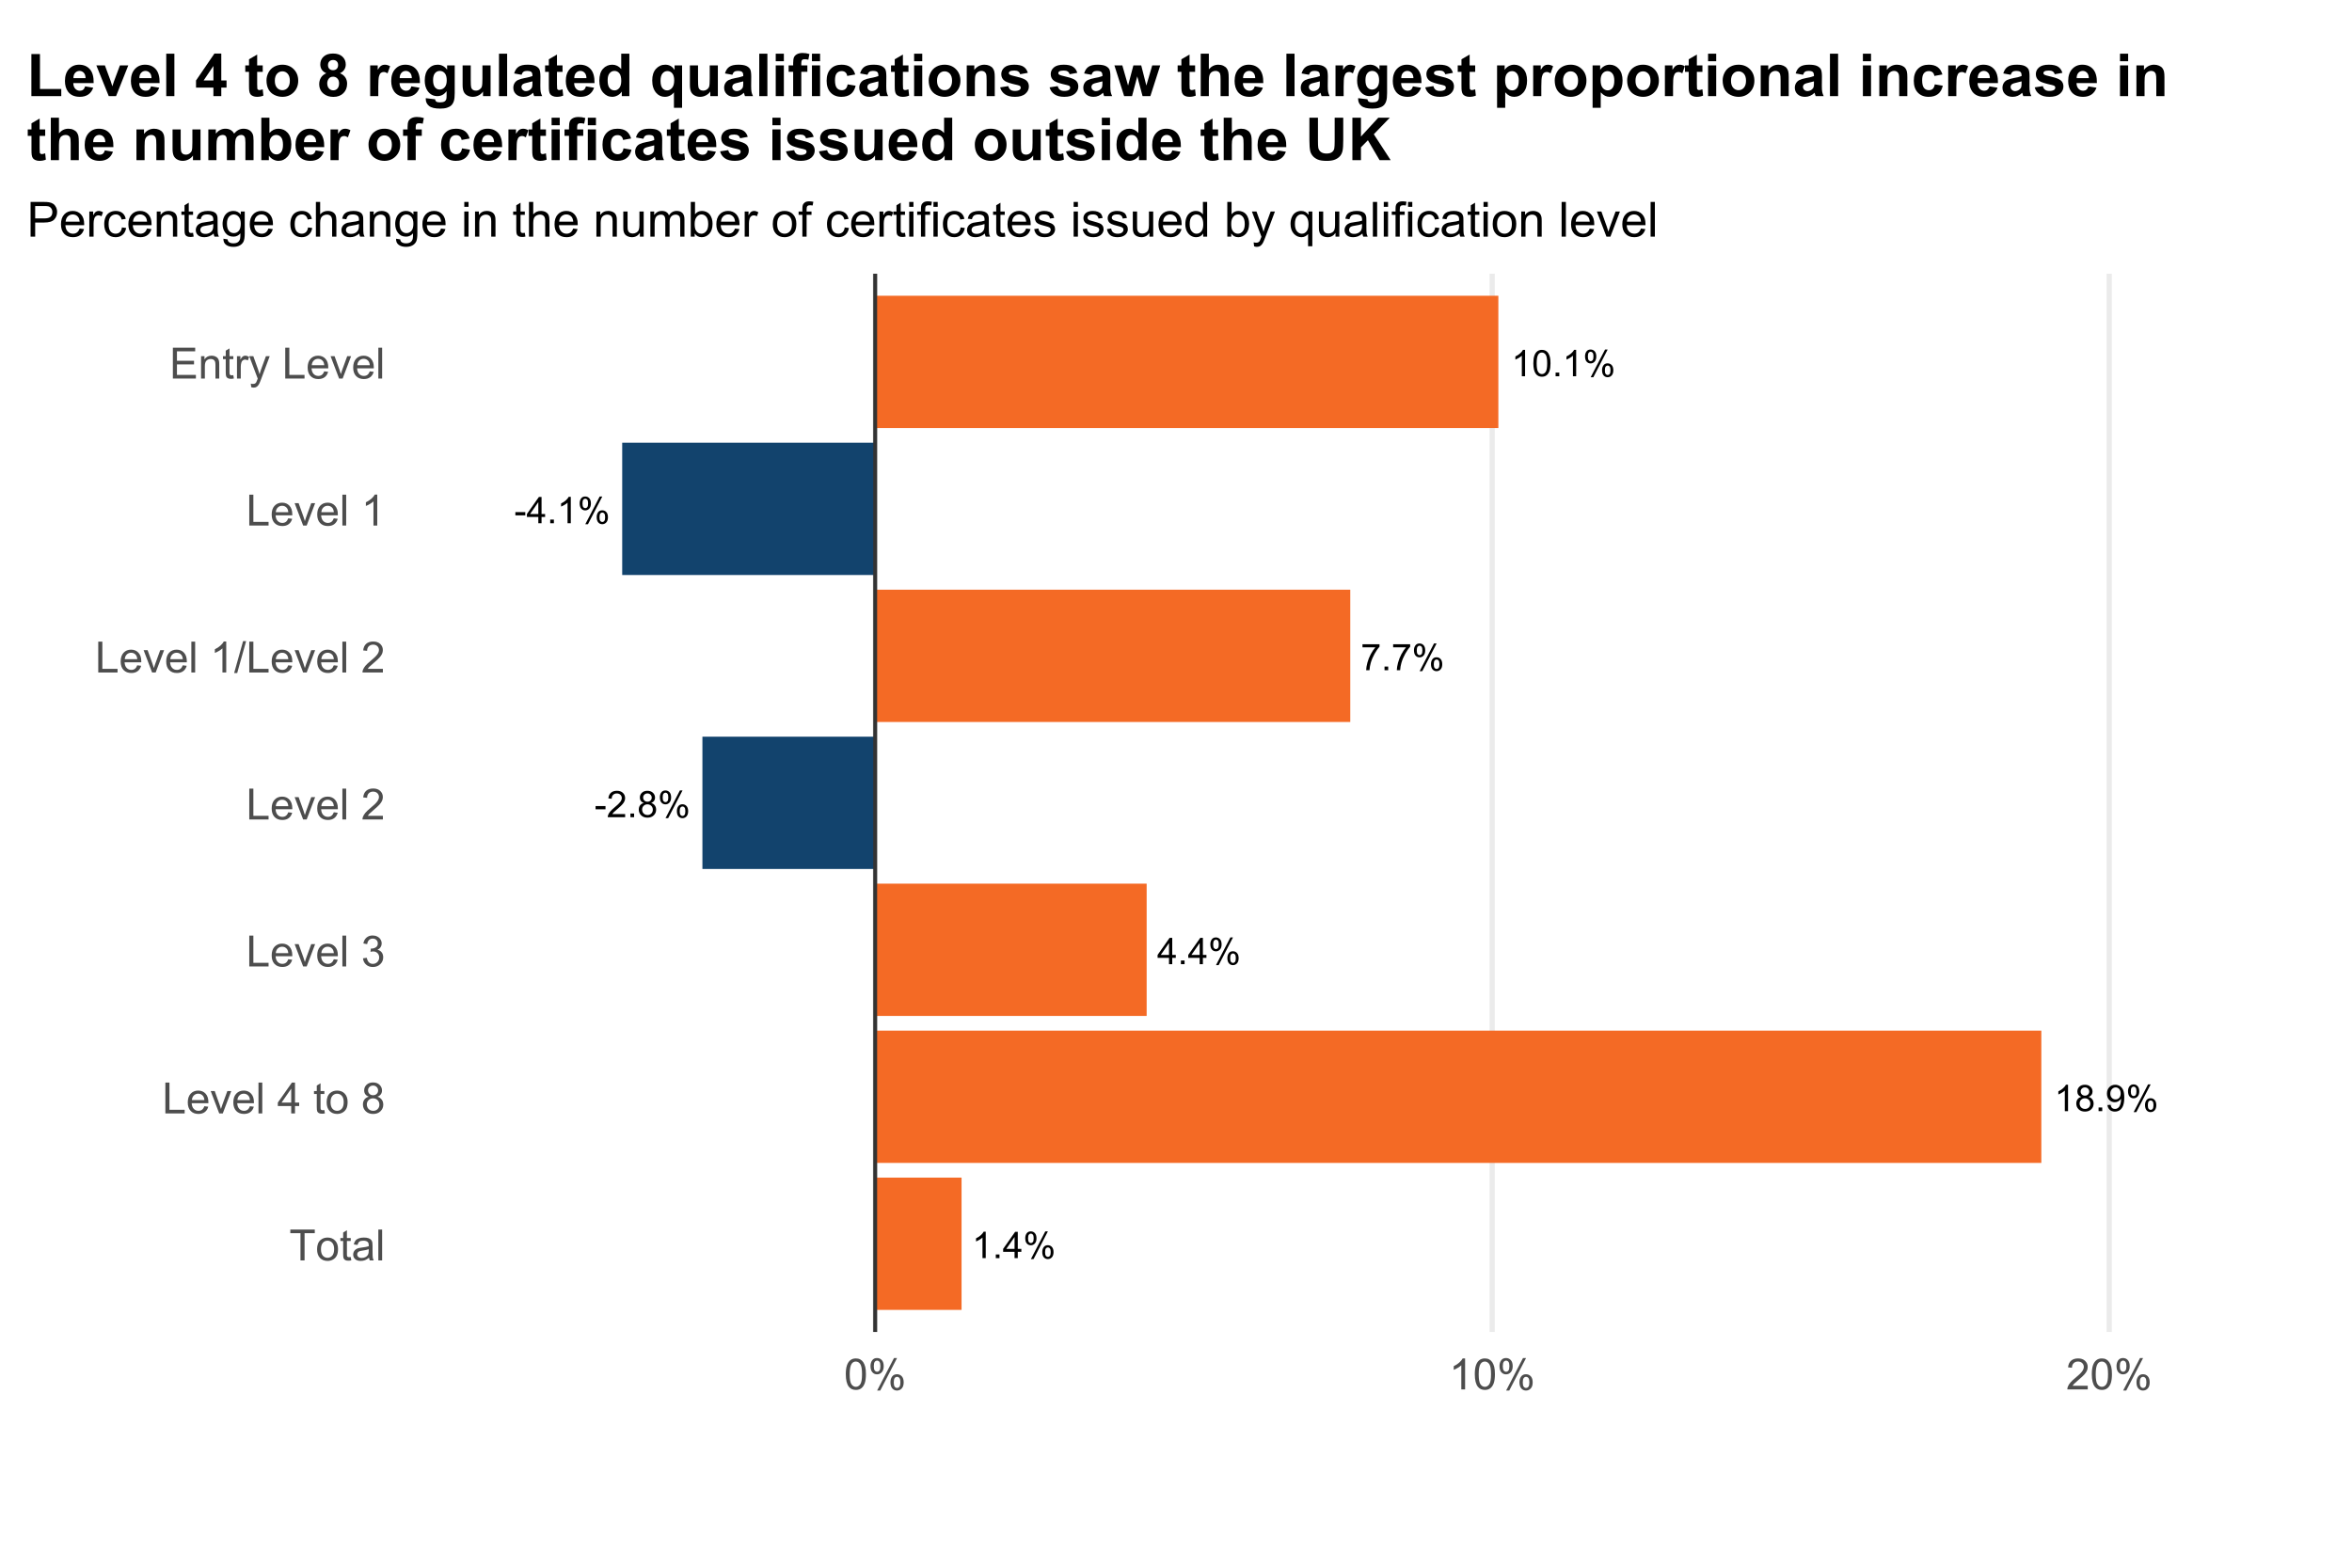 <?xml version="1.0" encoding="UTF-8"?>
<svg xmlns="http://www.w3.org/2000/svg" xmlns:xlink="http://www.w3.org/1999/xlink" width="960" height="640" viewBox="0 0 960 640">
<defs>
<g>
<g id="glyph-0-0">
<path d="M 5.59 0 L 4.27 0 L 4.27 -8.402 C 3.953 -8.098 3.535 -7.797 3.02 -7.492 C 2.508 -7.191 2.043 -6.961 1.633 -6.812 L 1.633 -8.086 C 2.371 -8.434 3.016 -8.852 3.566 -9.348 C 4.117 -9.84 4.508 -10.316 4.738 -10.781 L 5.59 -10.781 Z M 5.59 0 "/>
</g>
<g id="glyph-0-1">
<path d="M 0.621 -5.297 C 0.621 -6.566 0.754 -7.586 1.016 -8.359 C 1.277 -9.133 1.664 -9.73 2.18 -10.152 C 2.695 -10.57 3.344 -10.781 4.125 -10.781 C 4.699 -10.781 5.203 -10.664 5.641 -10.434 C 6.074 -10.203 6.434 -9.867 6.715 -9.43 C 7 -8.992 7.223 -8.461 7.383 -7.832 C 7.543 -7.207 7.625 -6.359 7.625 -5.297 C 7.625 -4.035 7.496 -3.02 7.238 -2.246 C 6.977 -1.473 6.59 -0.871 6.074 -0.449 C 5.559 -0.027 4.91 0.184 4.125 0.184 C 3.09 0.184 2.273 -0.188 1.684 -0.93 C 0.977 -1.824 0.621 -3.277 0.621 -5.297 M 1.977 -5.297 C 1.977 -3.531 2.184 -2.359 2.598 -1.777 C 3.008 -1.191 3.52 -0.902 4.125 -0.902 C 4.73 -0.902 5.238 -1.195 5.652 -1.781 C 6.062 -2.367 6.27 -3.539 6.27 -5.297 C 6.27 -7.062 6.062 -8.238 5.652 -8.82 C 5.238 -9.398 4.723 -9.691 4.109 -9.691 C 3.504 -9.691 3.02 -9.434 2.66 -8.922 C 2.203 -8.266 1.977 -7.059 1.977 -5.297 Z M 1.977 -5.297 "/>
</g>
<g id="glyph-0-2">
<path d="M 1.363 0 L 1.363 -1.5 L 2.863 -1.5 L 2.863 0 Z M 1.363 0 "/>
</g>
<g id="glyph-0-3">
<path d="M 0.871 -8.16 C 0.871 -8.926 1.062 -9.578 1.449 -10.113 C 1.836 -10.652 2.395 -10.922 3.129 -10.922 C 3.801 -10.922 4.359 -10.68 4.801 -10.199 C 5.242 -9.719 5.465 -9.012 5.465 -8.078 C 5.465 -7.172 5.242 -6.473 4.793 -5.98 C 4.348 -5.488 3.797 -5.246 3.141 -5.246 C 2.492 -5.246 1.953 -5.484 1.52 -5.969 C 1.086 -6.453 0.871 -7.184 0.871 -8.16 M 3.164 -10.012 C 2.836 -10.012 2.566 -9.871 2.348 -9.586 C 2.129 -9.305 2.023 -8.785 2.023 -8.027 C 2.023 -7.34 2.133 -6.855 2.352 -6.574 C 2.57 -6.293 2.844 -6.152 3.164 -6.152 C 3.496 -6.152 3.77 -6.293 3.988 -6.578 C 4.207 -6.859 4.312 -7.379 4.312 -8.129 C 4.312 -8.824 4.203 -9.309 3.984 -9.59 C 3.766 -9.871 3.492 -10.012 3.164 -10.012 M 3.172 0.395 L 9.047 -10.922 L 10.113 -10.922 L 4.262 0.395 L 3.172 0.395 M 7.816 -2.52 C 7.816 -3.289 8.008 -3.945 8.395 -4.48 C 8.777 -5.012 9.34 -5.281 10.078 -5.281 C 10.754 -5.281 11.309 -5.039 11.75 -4.559 C 12.195 -4.078 12.414 -3.371 12.414 -2.438 C 12.414 -1.531 12.191 -0.832 11.746 -0.34 C 11.297 0.148 10.746 0.395 10.086 0.395 C 9.438 0.395 8.895 0.152 8.465 -0.332 C 8.031 -0.82 7.816 -1.547 7.816 -2.52 M 10.113 -4.371 C 9.781 -4.371 9.508 -4.23 9.289 -3.949 C 9.074 -3.664 8.965 -3.145 8.965 -2.387 C 8.965 -1.703 9.074 -1.219 9.293 -0.938 C 9.516 -0.652 9.785 -0.512 10.109 -0.512 C 10.445 -0.512 10.723 -0.652 10.938 -0.938 C 11.156 -1.219 11.266 -1.738 11.266 -2.492 C 11.266 -3.184 11.156 -3.672 10.934 -3.953 C 10.715 -4.23 10.441 -4.371 10.113 -4.371 Z M 10.113 -4.371 "/>
</g>
<g id="glyph-0-4">
<path d="M 0.477 -3.223 L 0.477 -4.547 L 4.527 -4.547 L 4.527 -3.223 Z M 0.477 -3.223 "/>
</g>
<g id="glyph-0-5">
<path d="M 4.848 0 L 4.848 -2.57 L 0.191 -2.57 L 0.191 -3.781 L 5.09 -10.738 L 6.168 -10.738 L 6.168 -3.781 L 7.617 -3.781 L 7.617 -2.57 L 6.168 -2.57 L 6.168 0 L 4.848 0 M 4.848 -3.781 L 4.848 -8.621 L 1.488 -3.781 Z M 4.848 -3.781 "/>
</g>
<g id="glyph-0-6">
<path d="M 0.711 -9.332 L 0.711 -10.598 L 7.66 -10.598 L 7.66 -9.574 C 6.977 -8.844 6.301 -7.879 5.629 -6.672 C 4.957 -5.465 4.438 -4.227 4.074 -2.953 C 3.809 -2.055 3.641 -1.07 3.566 0 L 2.211 0 C 2.227 -0.844 2.391 -1.867 2.711 -3.062 C 3.027 -4.258 3.484 -5.41 4.074 -6.523 C 4.668 -7.633 5.301 -8.57 5.969 -9.332 Z M 0.711 -9.332 "/>
</g>
<g id="glyph-0-7">
<path d="M 7.551 -1.266 L 7.551 0 L 0.453 0 C 0.445 -0.316 0.496 -0.621 0.609 -0.914 C 0.789 -1.398 1.078 -1.875 1.477 -2.344 C 1.875 -2.812 2.449 -3.355 3.199 -3.969 C 4.367 -4.926 5.156 -5.684 5.566 -6.242 C 5.977 -6.805 6.184 -7.332 6.184 -7.828 C 6.184 -8.352 5.996 -8.793 5.621 -9.152 C 5.246 -9.512 4.762 -9.691 4.16 -9.691 C 3.523 -9.691 3.016 -9.5 2.637 -9.117 C 2.258 -8.738 2.062 -8.211 2.059 -7.535 L 0.703 -7.676 C 0.797 -8.688 1.145 -9.457 1.75 -9.988 C 2.355 -10.516 3.168 -10.781 4.191 -10.781 C 5.219 -10.781 6.035 -10.496 6.637 -9.926 C 7.234 -9.352 7.535 -8.645 7.535 -7.801 C 7.535 -7.371 7.449 -6.949 7.273 -6.535 C 7.098 -6.117 6.805 -5.68 6.398 -5.223 C 5.988 -4.762 5.312 -4.133 4.367 -3.332 C 3.574 -2.668 3.066 -2.219 2.844 -1.98 C 2.617 -1.746 2.434 -1.508 2.285 -1.266 Z M 7.551 -1.266 "/>
</g>
<g id="glyph-0-8">
<path d="M 2.652 -5.824 C 2.105 -6.023 1.699 -6.309 1.438 -6.68 C 1.172 -7.051 1.039 -7.496 1.039 -8.012 C 1.039 -8.793 1.32 -9.449 1.883 -9.984 C 2.445 -10.516 3.191 -10.781 4.125 -10.781 C 5.062 -10.781 5.816 -10.508 6.387 -9.965 C 6.957 -9.422 7.242 -8.758 7.242 -7.977 C 7.242 -7.477 7.113 -7.043 6.852 -6.676 C 6.59 -6.309 6.195 -6.023 5.66 -5.824 C 6.32 -5.609 6.824 -5.262 7.168 -4.781 C 7.512 -4.305 7.684 -3.734 7.684 -3.07 C 7.684 -2.152 7.359 -1.379 6.711 -0.754 C 6.059 -0.129 5.203 0.184 4.145 0.184 C 3.086 0.184 2.23 -0.129 1.582 -0.758 C 0.934 -1.387 0.609 -2.168 0.609 -3.105 C 0.609 -3.805 0.785 -4.387 1.141 -4.859 C 1.492 -5.332 1.996 -5.652 2.652 -5.824 M 2.387 -8.059 C 2.387 -7.547 2.551 -7.133 2.879 -6.812 C 3.207 -6.488 3.629 -6.328 4.152 -6.328 C 4.66 -6.328 5.078 -6.488 5.402 -6.809 C 5.727 -7.129 5.887 -7.52 5.891 -7.984 C 5.887 -8.469 5.723 -8.875 5.387 -9.203 C 5.051 -9.531 4.637 -9.699 4.137 -9.699 C 3.637 -9.699 3.219 -9.535 2.887 -9.215 C 2.555 -8.891 2.387 -8.504 2.387 -8.059 M 1.965 -3.098 C 1.965 -2.723 2.051 -2.359 2.23 -2.008 C 2.41 -1.656 2.672 -1.383 3.023 -1.191 C 3.375 -0.996 3.754 -0.902 4.16 -0.902 C 4.789 -0.902 5.309 -1.102 5.719 -1.508 C 6.129 -1.914 6.336 -2.43 6.336 -3.055 C 6.336 -3.688 6.125 -4.215 5.703 -4.629 C 5.281 -5.043 4.75 -5.25 4.117 -5.25 C 3.496 -5.25 2.98 -5.047 2.574 -4.637 C 2.168 -4.227 1.965 -3.715 1.965 -3.098 Z M 1.965 -3.098 "/>
</g>
<g id="glyph-0-9">
<path d="M 0.82 -2.484 L 2.086 -2.602 C 2.195 -2.004 2.398 -1.57 2.703 -1.305 C 3.004 -1.035 3.395 -0.902 3.867 -0.902 C 4.273 -0.902 4.629 -0.992 4.934 -1.18 C 5.238 -1.363 5.488 -1.613 5.684 -1.922 C 5.879 -2.234 6.043 -2.652 6.176 -3.18 C 6.305 -3.707 6.371 -4.242 6.371 -4.789 C 6.371 -4.848 6.371 -4.938 6.363 -5.055 C 6.102 -4.633 5.742 -4.293 5.285 -4.031 C 4.828 -3.77 4.332 -3.641 3.801 -3.641 C 2.914 -3.641 2.16 -3.961 1.547 -4.605 C 0.93 -5.25 0.621 -6.102 0.621 -7.156 C 0.621 -8.246 0.945 -9.121 1.586 -9.785 C 2.227 -10.449 3.031 -10.781 4 -10.781 C 4.695 -10.781 5.336 -10.594 5.914 -10.219 C 6.492 -9.84 6.934 -9.305 7.234 -8.609 C 7.531 -7.914 7.684 -6.906 7.684 -5.59 C 7.684 -4.215 7.535 -3.125 7.238 -2.312 C 6.938 -1.496 6.496 -0.879 5.906 -0.453 C 5.32 -0.031 4.629 0.184 3.84 0.184 C 2.996 0.184 2.312 -0.051 1.781 -0.516 C 1.246 -0.984 0.926 -1.637 0.82 -2.484 M 6.219 -7.223 C 6.219 -7.977 6.016 -8.578 5.613 -9.023 C 5.211 -9.469 4.727 -9.691 4.16 -9.691 C 3.574 -9.691 3.062 -9.449 2.629 -8.973 C 2.195 -8.492 1.977 -7.875 1.977 -7.113 C 1.977 -6.43 2.184 -5.871 2.598 -5.445 C 3.008 -5.02 3.52 -4.805 4.125 -4.805 C 4.734 -4.805 5.234 -5.02 5.629 -5.445 C 6.023 -5.871 6.219 -6.465 6.219 -7.223 Z M 6.219 -7.223 "/>
</g>
<g id="glyph-1-0">
<path d="M 4.562 0 L 4.562 -11.113 L 0.414 -11.113 L 0.414 -12.598 L 10.398 -12.598 L 10.398 -11.113 L 6.23 -11.113 L 6.23 0 Z M 4.562 0 "/>
</g>
<g id="glyph-1-1">
<path d="M 0.586 -4.562 C 0.586 -6.254 1.055 -7.504 1.992 -8.32 C 2.777 -8.996 3.734 -9.332 4.863 -9.332 C 6.117 -9.332 7.145 -8.922 7.941 -8.102 C 8.738 -7.277 9.137 -6.141 9.137 -4.691 C 9.137 -3.52 8.961 -2.594 8.605 -1.922 C 8.254 -1.246 7.742 -0.727 7.07 -0.352 C 6.395 0.02 5.66 0.207 4.863 0.207 C 3.586 0.207 2.555 -0.203 1.766 -1.023 C 0.977 -1.844 0.586 -3.023 0.586 -4.562 M 2.176 -4.562 C 2.176 -3.395 2.43 -2.52 2.938 -1.938 C 3.449 -1.355 4.09 -1.066 4.863 -1.066 C 5.633 -1.066 6.27 -1.359 6.781 -1.941 C 7.289 -2.527 7.547 -3.418 7.547 -4.613 C 7.547 -5.742 7.289 -6.598 6.777 -7.18 C 6.262 -7.762 5.625 -8.051 4.863 -8.051 C 4.09 -8.051 3.449 -7.762 2.938 -7.184 C 2.43 -6.605 2.176 -5.73 2.176 -4.562 Z M 2.176 -4.562 "/>
</g>
<g id="glyph-1-2">
<path d="M 4.539 -1.383 L 4.762 -0.016 C 4.324 0.074 3.938 0.121 3.594 0.121 C 3.031 0.121 2.594 0.031 2.285 -0.145 C 1.977 -0.324 1.758 -0.559 1.633 -0.848 C 1.508 -1.137 1.445 -1.746 1.445 -2.672 L 1.445 -7.922 L 0.309 -7.922 L 0.309 -9.125 L 1.445 -9.125 L 1.445 -11.387 L 2.98 -12.316 L 2.98 -9.125 L 4.539 -9.125 L 4.539 -7.922 L 2.98 -7.922 L 2.98 -2.586 C 2.98 -2.145 3.008 -1.863 3.062 -1.734 C 3.117 -1.609 3.207 -1.508 3.332 -1.434 C 3.453 -1.359 3.629 -1.324 3.859 -1.324 C 4.031 -1.324 4.258 -1.344 4.539 -1.383 Z M 4.539 -1.383 "/>
</g>
<g id="glyph-1-3">
<path d="M 7.117 -1.125 C 6.543 -0.641 5.992 -0.297 5.461 -0.094 C 4.93 0.105 4.363 0.207 3.754 0.207 C 2.754 0.207 1.98 -0.039 1.445 -0.527 C 0.906 -1.02 0.637 -1.645 0.637 -2.406 C 0.637 -2.852 0.738 -3.262 0.941 -3.633 C 1.145 -4 1.41 -4.297 1.742 -4.52 C 2.07 -4.742 2.441 -4.914 2.852 -5.027 C 3.156 -5.109 3.613 -5.184 4.227 -5.258 C 5.477 -5.41 6.398 -5.586 6.988 -5.793 C 6.992 -6.004 6.996 -6.141 6.996 -6.195 C 6.996 -6.828 6.848 -7.27 6.559 -7.527 C 6.16 -7.879 5.574 -8.051 4.797 -8.051 C 4.066 -8.051 3.531 -7.926 3.184 -7.672 C 2.836 -7.414 2.582 -6.965 2.414 -6.316 L 0.902 -6.523 C 1.039 -7.172 1.266 -7.691 1.582 -8.09 C 1.895 -8.488 2.352 -8.797 2.949 -9.012 C 3.543 -9.227 4.234 -9.332 5.02 -9.332 C 5.797 -9.332 6.43 -9.242 6.918 -9.059 C 7.406 -8.875 7.762 -8.645 7.992 -8.367 C 8.223 -8.09 8.383 -7.738 8.473 -7.312 C 8.523 -7.051 8.551 -6.574 8.551 -5.887 L 8.551 -3.824 C 8.551 -2.387 8.582 -1.477 8.648 -1.094 C 8.715 -0.715 8.848 -0.348 9.039 0 L 7.426 0 C 7.266 -0.32 7.16 -0.695 7.117 -1.125 M 6.988 -4.582 C 6.426 -4.352 5.582 -4.156 4.461 -3.996 C 3.824 -3.906 3.375 -3.801 3.109 -3.688 C 2.848 -3.57 2.645 -3.406 2.5 -3.184 C 2.359 -2.965 2.285 -2.719 2.285 -2.449 C 2.285 -2.035 2.441 -1.691 2.754 -1.418 C 3.066 -1.145 3.523 -1.004 4.125 -1.004 C 4.723 -1.004 5.25 -1.137 5.715 -1.398 C 6.18 -1.656 6.52 -2.016 6.738 -2.465 C 6.902 -2.816 6.988 -3.332 6.988 -4.012 Z M 6.988 -4.582 "/>
</g>
<g id="glyph-1-4">
<path d="M 1.125 0 L 1.125 -12.598 L 2.672 -12.598 L 2.672 0 Z M 1.125 0 "/>
</g>
<g id="glyph-1-5">
<path d="M 1.289 0 L 1.289 -12.598 L 2.957 -12.598 L 2.957 -1.488 L 9.16 -1.488 L 9.16 0 Z M 1.289 0 "/>
</g>
<g id="glyph-1-6">
<path d="M 7.406 -2.938 L 9.008 -2.742 C 8.754 -1.809 8.289 -1.082 7.605 -0.566 C 6.922 -0.051 6.055 0.207 4.992 0.207 C 3.656 0.207 2.602 -0.203 1.816 -1.027 C 1.035 -1.848 0.645 -3.004 0.645 -4.484 C 0.645 -6.02 1.039 -7.215 1.832 -8.062 C 2.621 -8.91 3.648 -9.332 4.906 -9.332 C 6.129 -9.332 7.125 -8.918 7.898 -8.086 C 8.672 -7.258 9.059 -6.086 9.059 -4.582 C 9.059 -4.488 9.055 -4.352 9.051 -4.168 L 2.242 -4.168 C 2.301 -3.164 2.582 -2.398 3.094 -1.863 C 3.605 -1.332 4.238 -1.066 5 -1.066 C 5.57 -1.066 6.055 -1.215 6.453 -1.512 C 6.855 -1.809 7.172 -2.285 7.406 -2.938 M 2.328 -5.441 L 7.426 -5.441 C 7.355 -6.207 7.16 -6.785 6.84 -7.168 C 6.348 -7.762 5.711 -8.062 4.926 -8.062 C 4.215 -8.062 3.617 -7.824 3.133 -7.348 C 2.648 -6.871 2.379 -6.234 2.328 -5.441 Z M 2.328 -5.441 "/>
</g>
<g id="glyph-1-7">
<path d="M 3.695 0 L 0.223 -9.125 L 1.855 -9.125 L 3.816 -3.66 C 4.027 -3.07 4.223 -2.457 4.398 -1.82 C 4.539 -2.305 4.73 -2.883 4.977 -3.559 L 7.004 -9.125 L 8.594 -9.125 L 5.141 0 Z M 3.695 0 "/>
</g>
<g id="glyph-1-8">
</g>
<g id="glyph-1-9">
<path d="M 5.688 0 L 5.688 -3.016 L 0.223 -3.016 L 0.223 -4.434 L 5.973 -12.598 L 7.234 -12.598 L 7.234 -4.434 L 8.938 -4.434 L 8.938 -3.016 L 7.234 -3.016 L 7.234 0 L 5.688 0 M 5.688 -4.434 L 5.688 -10.113 L 1.746 -4.434 Z M 5.688 -4.434 "/>
</g>
<g id="glyph-1-10">
<path d="M 3.109 -6.832 C 2.469 -7.066 1.992 -7.402 1.684 -7.836 C 1.375 -8.273 1.219 -8.793 1.219 -9.402 C 1.219 -10.316 1.551 -11.09 2.207 -11.715 C 2.867 -12.336 3.742 -12.648 4.84 -12.648 C 5.938 -12.648 6.824 -12.332 7.492 -11.691 C 8.164 -11.055 8.5 -10.273 8.5 -9.359 C 8.5 -8.773 8.348 -8.266 8.039 -7.832 C 7.734 -7.402 7.266 -7.066 6.645 -6.832 C 7.418 -6.578 8.004 -6.172 8.41 -5.613 C 8.812 -5.051 9.016 -4.379 9.016 -3.602 C 9.016 -2.523 8.633 -1.617 7.871 -0.887 C 7.109 -0.152 6.105 0.215 4.863 0.215 C 3.621 0.215 2.617 -0.152 1.855 -0.891 C 1.094 -1.625 0.715 -2.543 0.715 -3.645 C 0.715 -4.465 0.922 -5.148 1.336 -5.703 C 1.75 -6.254 2.344 -6.633 3.109 -6.832 M 2.801 -9.453 C 2.801 -8.855 2.992 -8.371 3.379 -7.992 C 3.762 -7.613 4.258 -7.426 4.871 -7.426 C 5.469 -7.426 5.957 -7.613 6.34 -7.988 C 6.719 -8.363 6.91 -8.824 6.91 -9.367 C 6.91 -9.934 6.715 -10.41 6.32 -10.797 C 5.93 -11.184 5.441 -11.379 4.855 -11.379 C 4.266 -11.379 3.777 -11.188 3.387 -10.812 C 2.996 -10.434 2.801 -9.98 2.801 -9.453 M 2.305 -3.637 C 2.305 -3.195 2.406 -2.766 2.617 -2.355 C 2.824 -1.941 3.137 -1.621 3.551 -1.398 C 3.961 -1.172 4.406 -1.059 4.883 -1.059 C 5.621 -1.059 6.23 -1.293 6.711 -1.77 C 7.191 -2.246 7.434 -2.852 7.434 -3.582 C 7.434 -4.328 7.188 -4.945 6.691 -5.43 C 6.195 -5.918 5.574 -6.16 4.828 -6.16 C 4.102 -6.16 3.5 -5.922 3.02 -5.441 C 2.543 -4.957 2.305 -4.355 2.305 -3.637 Z M 2.305 -3.637 "/>
</g>
<g id="glyph-1-11">
<path d="M 0.738 -3.324 L 2.285 -3.531 C 2.465 -2.656 2.766 -2.023 3.191 -1.637 C 3.621 -1.25 4.141 -1.059 4.754 -1.059 C 5.48 -1.059 6.094 -1.309 6.598 -1.812 C 7.098 -2.316 7.348 -2.941 7.348 -3.688 C 7.348 -4.398 7.117 -4.984 6.652 -5.445 C 6.188 -5.906 5.598 -6.137 4.883 -6.137 C 4.59 -6.137 4.227 -6.078 3.789 -5.965 L 3.961 -7.32 C 4.066 -7.309 4.148 -7.305 4.211 -7.305 C 4.871 -7.305 5.461 -7.477 5.988 -7.82 C 6.516 -8.164 6.781 -8.695 6.781 -9.41 C 6.781 -9.977 6.59 -10.445 6.203 -10.82 C 5.82 -11.191 5.324 -11.379 4.719 -11.379 C 4.117 -11.379 3.613 -11.188 3.215 -10.812 C 2.812 -10.434 2.555 -9.867 2.441 -9.109 L 0.895 -9.383 C 1.082 -10.422 1.512 -11.227 2.184 -11.797 C 2.852 -12.363 3.688 -12.648 4.684 -12.648 C 5.371 -12.648 6.004 -12.504 6.582 -12.207 C 7.16 -11.914 7.605 -11.512 7.91 -11 C 8.219 -10.488 8.371 -9.949 8.371 -9.375 C 8.371 -8.832 8.223 -8.336 7.934 -7.891 C 7.641 -7.441 7.207 -7.086 6.633 -6.824 C 7.379 -6.652 7.957 -6.297 8.371 -5.754 C 8.781 -5.211 8.988 -4.535 8.988 -3.723 C 8.988 -2.621 8.59 -1.688 7.785 -0.926 C 6.984 -0.16 5.969 0.223 4.742 0.223 C 3.637 0.223 2.719 -0.105 1.988 -0.766 C 1.258 -1.422 0.844 -2.277 0.738 -3.324 Z M 0.738 -3.324 "/>
</g>
<g id="glyph-1-12">
<path d="M 8.859 -1.488 L 8.859 0 L 0.531 0 C 0.52 -0.371 0.582 -0.73 0.715 -1.074 C 0.926 -1.641 1.266 -2.199 1.73 -2.75 C 2.199 -3.301 2.875 -3.938 3.754 -4.656 C 5.125 -5.781 6.051 -6.672 6.531 -7.328 C 7.012 -7.98 7.254 -8.602 7.254 -9.188 C 7.254 -9.801 7.035 -10.316 6.598 -10.738 C 6.156 -11.16 5.586 -11.371 4.883 -11.371 C 4.137 -11.371 3.539 -11.145 3.094 -10.699 C 2.648 -10.254 2.422 -9.633 2.414 -8.844 L 0.824 -9.008 C 0.934 -10.191 1.344 -11.098 2.055 -11.719 C 2.766 -12.34 3.719 -12.648 4.914 -12.648 C 6.125 -12.648 7.082 -12.316 7.785 -11.645 C 8.492 -10.973 8.844 -10.145 8.844 -9.152 C 8.844 -8.648 8.738 -8.152 8.535 -7.664 C 8.328 -7.18 7.984 -6.664 7.508 -6.129 C 7.027 -5.59 6.234 -4.852 5.121 -3.91 C 4.195 -3.133 3.598 -2.602 3.336 -2.324 C 3.07 -2.047 2.852 -1.766 2.68 -1.488 Z M 8.859 -1.488 "/>
</g>
<g id="glyph-1-13">
<path d="M 6.559 0 L 5.012 0 L 5.012 -9.855 C 4.637 -9.5 4.148 -9.148 3.547 -8.793 C 2.941 -8.438 2.398 -8.168 1.918 -7.992 L 1.918 -9.488 C 2.781 -9.895 3.539 -10.387 4.184 -10.965 C 4.832 -11.543 5.289 -12.105 5.559 -12.648 L 6.559 -12.648 Z M 6.559 0 "/>
</g>
<g id="glyph-1-14">
<path d="M 0 0.215 L 3.652 -12.812 L 4.891 -12.812 L 1.246 0.215 Z M 0 0.215 "/>
</g>
<g id="glyph-1-15">
<path d="M 1.391 0 L 1.391 -12.598 L 10.5 -12.598 L 10.5 -11.113 L 3.059 -11.113 L 3.059 -7.254 L 10.027 -7.254 L 10.027 -5.773 L 3.059 -5.773 L 3.059 -1.488 L 10.793 -1.488 L 10.793 0 Z M 1.391 0 "/>
</g>
<g id="glyph-1-16">
<path d="M 1.16 0 L 1.16 -9.125 L 2.551 -9.125 L 2.551 -7.828 C 3.223 -8.832 4.191 -9.332 5.457 -9.332 C 6.008 -9.332 6.512 -9.234 6.973 -9.035 C 7.434 -8.84 7.781 -8.578 8.008 -8.258 C 8.238 -7.938 8.398 -7.559 8.492 -7.117 C 8.547 -6.828 8.578 -6.328 8.578 -5.613 L 8.578 0 L 7.031 0 L 7.031 -5.551 C 7.031 -6.184 6.969 -6.652 6.848 -6.965 C 6.73 -7.277 6.516 -7.527 6.211 -7.715 C 5.902 -7.898 5.543 -7.992 5.129 -7.992 C 4.473 -7.992 3.902 -7.781 3.426 -7.363 C 2.945 -6.945 2.707 -6.152 2.707 -4.984 L 2.707 0 Z M 1.16 0 "/>
</g>
<g id="glyph-1-17">
<path d="M 1.145 0 L 1.145 -9.125 L 2.535 -9.125 L 2.535 -7.742 C 2.891 -8.391 3.219 -8.816 3.52 -9.023 C 3.82 -9.23 4.152 -9.332 4.512 -9.332 C 5.031 -9.332 5.562 -9.168 6.102 -8.836 L 5.57 -7.398 C 5.191 -7.621 4.812 -7.734 4.434 -7.734 C 4.098 -7.734 3.793 -7.633 3.523 -7.43 C 3.254 -7.227 3.062 -6.945 2.949 -6.582 C 2.777 -6.031 2.691 -5.43 2.691 -4.777 L 2.691 0 Z M 1.145 0 "/>
</g>
<g id="glyph-1-18">
<path d="M 1.09 3.516 L 0.918 2.062 C 1.258 2.152 1.551 2.199 1.805 2.199 C 2.148 2.199 2.422 2.145 2.629 2.027 C 2.836 1.914 3.004 1.754 3.137 1.547 C 3.234 1.391 3.391 1.008 3.609 0.395 C 3.637 0.309 3.684 0.184 3.746 0.016 L 0.285 -9.125 L 1.949 -9.125 L 3.852 -3.84 C 4.098 -3.172 4.316 -2.465 4.512 -1.727 C 4.688 -2.438 4.902 -3.133 5.148 -3.809 L 7.098 -9.125 L 8.645 -9.125 L 5.172 0.156 C 4.801 1.156 4.512 1.848 4.305 2.227 C 4.031 2.734 3.715 3.109 3.359 3.348 C 3.004 3.586 2.582 3.703 2.09 3.703 C 1.789 3.703 1.457 3.641 1.09 3.516 Z M 1.09 3.516 "/>
</g>
<g id="glyph-1-19">
<path d="M 0.73 -6.215 C 0.73 -7.703 0.883 -8.902 1.191 -9.809 C 1.496 -10.719 1.953 -11.418 2.555 -11.91 C 3.16 -12.402 3.922 -12.648 4.84 -12.648 C 5.516 -12.648 6.105 -12.516 6.617 -12.242 C 7.129 -11.969 7.547 -11.578 7.879 -11.066 C 8.211 -10.551 8.473 -9.926 8.664 -9.191 C 8.852 -8.453 8.945 -7.461 8.945 -6.215 C 8.945 -4.734 8.793 -3.543 8.492 -2.633 C 8.188 -1.727 7.734 -1.023 7.129 -0.527 C 6.523 -0.031 5.762 0.215 4.84 0.215 C 3.625 0.215 2.668 -0.219 1.977 -1.09 C 1.145 -2.141 0.73 -3.848 0.73 -6.215 M 2.32 -6.215 C 2.32 -4.145 2.562 -2.77 3.047 -2.086 C 3.531 -1.398 4.129 -1.059 4.84 -1.059 C 5.547 -1.059 6.145 -1.402 6.629 -2.09 C 7.113 -2.777 7.355 -4.152 7.355 -6.215 C 7.355 -8.289 7.113 -9.664 6.629 -10.348 C 6.145 -11.027 5.543 -11.371 4.82 -11.371 C 4.109 -11.371 3.543 -11.07 3.121 -10.469 C 2.586 -9.699 2.32 -8.281 2.32 -6.215 Z M 2.32 -6.215 "/>
</g>
<g id="glyph-1-20">
<path d="M 1.023 -9.574 C 1.023 -10.473 1.25 -11.238 1.703 -11.867 C 2.152 -12.5 2.809 -12.812 3.668 -12.812 C 4.461 -12.812 5.113 -12.531 5.633 -11.969 C 6.152 -11.402 6.41 -10.574 6.41 -9.48 C 6.41 -8.414 6.148 -7.594 5.625 -7.016 C 5.102 -6.441 4.453 -6.152 3.688 -6.152 C 2.926 -6.152 2.289 -6.438 1.785 -7.004 C 1.277 -7.57 1.023 -8.426 1.023 -9.574 M 3.711 -11.746 C 3.328 -11.746 3.008 -11.582 2.754 -11.25 C 2.5 -10.918 2.371 -10.309 2.371 -9.418 C 2.371 -8.609 2.5 -8.043 2.758 -7.715 C 3.016 -7.383 3.336 -7.219 3.711 -7.219 C 4.102 -7.219 4.426 -7.387 4.68 -7.719 C 4.934 -8.051 5.062 -8.656 5.062 -9.539 C 5.062 -10.352 4.934 -10.926 4.676 -11.254 C 4.418 -11.582 4.098 -11.746 3.711 -11.746 M 3.723 0.465 L 10.613 -12.812 L 11.867 -12.812 L 5 0.465 L 3.723 0.465 M 9.168 -2.957 C 9.168 -3.863 9.395 -4.629 9.848 -5.254 C 10.301 -5.883 10.961 -6.195 11.824 -6.195 C 12.617 -6.195 13.27 -5.914 13.789 -5.352 C 14.309 -4.785 14.566 -3.957 14.566 -2.863 C 14.566 -1.797 14.305 -0.977 13.781 -0.398 C 13.258 0.176 12.605 0.465 11.832 0.465 C 11.07 0.465 10.438 0.18 9.93 -0.391 C 9.422 -0.961 9.168 -1.816 9.168 -2.957 M 11.867 -5.129 C 11.477 -5.129 11.156 -4.965 10.902 -4.633 C 10.645 -4.301 10.52 -3.691 10.52 -2.801 C 10.52 -2 10.648 -1.434 10.906 -1.102 C 11.164 -0.77 11.48 -0.602 11.859 -0.602 C 12.254 -0.602 12.578 -0.77 12.836 -1.102 C 13.09 -1.434 13.219 -2.039 13.219 -2.922 C 13.219 -3.734 13.09 -4.309 12.832 -4.637 C 12.574 -4.965 12.25 -5.129 11.867 -5.129 Z M 11.867 -5.129 "/>
</g>
<g id="glyph-2-0">
<path d="M 1.527 0 L 1.527 -14.172 L 6.875 -14.172 C 7.816 -14.172 8.535 -14.129 9.031 -14.039 C 9.727 -13.922 10.309 -13.699 10.781 -13.375 C 11.25 -13.051 11.629 -12.594 11.914 -12.008 C 12.203 -11.422 12.348 -10.777 12.348 -10.074 C 12.348 -8.867 11.961 -7.848 11.195 -7.016 C 10.43 -6.18 9.043 -5.762 7.039 -5.762 L 3.402 -5.762 L 3.402 0 L 1.527 0 M 3.402 -7.434 L 7.066 -7.434 C 8.277 -7.434 9.141 -7.66 9.648 -8.113 C 10.156 -8.562 10.414 -9.199 10.414 -10.016 C 10.414 -10.609 10.262 -11.117 9.961 -11.539 C 9.664 -11.961 9.27 -12.238 8.777 -12.375 C 8.461 -12.457 7.879 -12.5 7.027 -12.5 L 3.402 -12.5 Z M 3.402 -7.434 "/>
</g>
<g id="glyph-2-1">
<path d="M 8.332 -3.305 L 10.133 -3.086 C 9.848 -2.035 9.324 -1.219 8.555 -0.637 C 7.789 -0.059 6.809 0.23 5.617 0.23 C 4.117 0.23 2.926 -0.23 2.043 -1.156 C 1.164 -2.082 0.727 -3.379 0.727 -5.047 C 0.727 -6.773 1.168 -8.113 2.059 -9.07 C 2.949 -10.023 4.102 -10.5 5.52 -10.5 C 6.895 -10.5 8.016 -10.031 8.887 -9.098 C 9.754 -8.164 10.191 -6.848 10.191 -5.152 C 10.191 -5.051 10.188 -4.895 10.18 -4.688 L 2.523 -4.688 C 2.586 -3.562 2.906 -2.699 3.48 -2.098 C 4.055 -1.5 4.77 -1.199 5.625 -1.199 C 6.266 -1.199 6.809 -1.367 7.262 -1.703 C 7.711 -2.035 8.07 -2.57 8.332 -3.305 M 2.621 -6.121 L 8.352 -6.121 C 8.277 -6.984 8.055 -7.633 7.695 -8.062 C 7.141 -8.734 6.422 -9.07 5.539 -9.07 C 4.742 -9.07 4.07 -8.801 3.523 -8.266 C 2.98 -7.73 2.68 -7.016 2.621 -6.121 Z M 2.621 -6.121 "/>
</g>
<g id="glyph-2-2">
<path d="M 1.285 0 L 1.285 -10.266 L 2.852 -10.266 L 2.852 -8.711 C 3.25 -9.438 3.621 -9.918 3.961 -10.152 C 4.297 -10.383 4.668 -10.5 5.074 -10.5 C 5.664 -10.5 6.258 -10.312 6.863 -9.938 L 6.266 -8.324 C 5.84 -8.574 5.414 -8.699 4.988 -8.703 C 4.609 -8.699 4.266 -8.586 3.965 -8.359 C 3.66 -8.129 3.445 -7.812 3.316 -7.406 C 3.121 -6.785 3.027 -6.109 3.027 -5.375 L 3.027 0 Z M 1.285 0 "/>
</g>
<g id="glyph-2-3">
<path d="M 8.004 -3.762 L 9.715 -3.539 C 9.531 -2.359 9.051 -1.438 8.281 -0.77 C 7.512 -0.102 6.566 0.23 5.441 0.23 C 4.039 0.23 2.91 -0.227 2.055 -1.145 C 1.199 -2.062 0.773 -3.379 0.773 -5.094 C 0.773 -6.203 0.957 -7.172 1.324 -8.004 C 1.691 -8.836 2.25 -9.461 3 -9.875 C 3.754 -10.293 4.57 -10.5 5.453 -10.5 C 6.566 -10.5 7.48 -10.219 8.188 -9.652 C 8.898 -9.09 9.352 -8.289 9.551 -7.25 L 7.859 -6.988 C 7.699 -7.68 7.414 -8.199 7.004 -8.547 C 6.594 -8.895 6.102 -9.07 5.52 -9.07 C 4.645 -9.07 3.93 -8.754 3.383 -8.125 C 2.836 -7.496 2.562 -6.504 2.562 -5.145 C 2.562 -3.766 2.828 -2.762 3.355 -2.137 C 3.883 -1.512 4.574 -1.199 5.422 -1.199 C 6.105 -1.199 6.676 -1.41 7.137 -1.828 C 7.594 -2.246 7.883 -2.891 8.004 -3.762 Z M 8.004 -3.762 "/>
</g>
<g id="glyph-2-4">
<path d="M 1.305 0 L 1.305 -10.266 L 2.871 -10.266 L 2.871 -8.809 C 3.625 -9.934 4.715 -10.5 6.141 -10.5 C 6.758 -10.5 7.328 -10.387 7.844 -10.164 C 8.363 -9.945 8.754 -9.652 9.012 -9.289 C 9.27 -8.93 9.449 -8.5 9.551 -8.004 C 9.617 -7.684 9.648 -7.117 9.648 -6.312 L 9.648 0 L 7.91 0 L 7.91 -6.246 C 7.91 -6.953 7.84 -7.484 7.707 -7.836 C 7.57 -8.188 7.328 -8.469 6.984 -8.676 C 6.641 -8.887 6.234 -8.992 5.773 -8.992 C 5.031 -8.992 4.391 -8.758 3.852 -8.285 C 3.316 -7.816 3.047 -6.922 3.047 -5.609 L 3.047 0 Z M 1.305 0 "/>
</g>
<g id="glyph-2-5">
<path d="M 5.105 -1.555 L 5.355 -0.02 C 4.867 0.082 4.43 0.137 4.043 0.137 C 3.41 0.137 2.918 0.035 2.57 -0.164 C 2.223 -0.363 1.98 -0.625 1.836 -0.953 C 1.695 -1.277 1.625 -1.961 1.625 -3.008 L 1.625 -8.914 L 0.348 -8.914 L 0.348 -10.266 L 1.625 -10.266 L 1.625 -12.809 L 3.355 -13.855 L 3.355 -10.266 L 5.105 -10.266 L 5.105 -8.914 L 3.355 -8.914 L 3.355 -2.91 C 3.355 -2.414 3.387 -2.094 3.445 -1.953 C 3.508 -1.812 3.609 -1.699 3.746 -1.613 C 3.887 -1.531 4.082 -1.488 4.34 -1.488 C 4.535 -1.488 4.789 -1.512 5.105 -1.555 Z M 5.105 -1.555 "/>
</g>
<g id="glyph-2-6">
<path d="M 8.004 -1.266 C 7.359 -0.719 6.738 -0.332 6.145 -0.105 C 5.547 0.121 4.906 0.23 4.227 0.23 C 3.098 0.23 2.23 -0.043 1.625 -0.594 C 1.02 -1.145 0.715 -1.852 0.715 -2.707 C 0.715 -3.211 0.828 -3.668 1.059 -4.086 C 1.289 -4.5 1.586 -4.836 1.957 -5.086 C 2.328 -5.336 2.746 -5.527 3.211 -5.656 C 3.551 -5.746 4.066 -5.832 4.758 -5.918 C 6.16 -6.086 7.195 -6.285 7.859 -6.516 C 7.867 -6.754 7.871 -6.906 7.871 -6.969 C 7.871 -7.68 7.707 -8.18 7.375 -8.469 C 6.934 -8.863 6.27 -9.059 5.395 -9.059 C 4.574 -9.059 3.973 -8.914 3.582 -8.629 C 3.191 -8.344 2.902 -7.836 2.715 -7.105 L 1.016 -7.34 C 1.168 -8.066 1.426 -8.656 1.777 -9.102 C 2.133 -9.551 2.645 -9.895 3.316 -10.137 C 3.988 -10.379 4.762 -10.5 5.645 -10.5 C 6.523 -10.5 7.234 -10.395 7.781 -10.191 C 8.332 -9.984 8.734 -9.723 8.992 -9.41 C 9.25 -9.098 9.43 -8.703 9.531 -8.227 C 9.59 -7.93 9.621 -7.395 9.621 -6.621 L 9.621 -4.301 C 9.621 -2.684 9.656 -1.66 9.73 -1.234 C 9.805 -0.805 9.953 -0.395 10.172 0 L 8.352 0 C 8.172 -0.359 8.055 -0.781 8.004 -1.266 M 7.859 -5.152 C 7.227 -4.895 6.281 -4.676 5.02 -4.496 C 4.301 -4.391 3.797 -4.277 3.5 -4.148 C 3.203 -4.02 2.973 -3.832 2.812 -3.582 C 2.652 -3.332 2.57 -3.059 2.57 -2.754 C 2.57 -2.293 2.746 -1.906 3.098 -1.594 C 3.449 -1.285 3.965 -1.133 4.641 -1.133 C 5.312 -1.133 5.906 -1.277 6.43 -1.57 C 6.953 -1.863 7.336 -2.266 7.578 -2.773 C 7.766 -3.168 7.859 -3.746 7.859 -4.516 Z M 7.859 -5.152 "/>
</g>
<g id="glyph-2-7">
<path d="M 0.984 0.852 L 2.68 1.102 C 2.75 1.625 2.945 2.004 3.27 2.242 C 3.699 2.566 4.289 2.727 5.035 2.727 C 5.844 2.727 6.465 2.566 6.902 2.242 C 7.34 1.922 7.637 1.469 7.793 0.891 C 7.883 0.535 7.926 -0.211 7.918 -1.344 C 7.156 -0.449 6.211 0 5.074 0 C 3.664 0 2.57 -0.508 1.797 -1.527 C 1.023 -2.547 0.637 -3.766 0.637 -5.191 C 0.637 -6.172 0.816 -7.074 1.168 -7.902 C 1.523 -8.73 2.039 -9.371 2.711 -9.824 C 3.387 -10.273 4.176 -10.5 5.086 -10.5 C 6.297 -10.5 7.297 -10.008 8.082 -9.031 L 8.082 -10.266 L 9.688 -10.266 L 9.688 -1.391 C 9.688 0.207 9.523 1.34 9.199 2.008 C 8.875 2.672 8.359 3.199 7.652 3.586 C 6.945 3.973 6.078 4.168 5.047 4.168 C 3.82 4.168 2.832 3.891 2.078 3.34 C 1.324 2.789 0.961 1.961 0.984 0.852 M 2.426 -5.316 C 2.426 -3.969 2.695 -2.988 3.23 -2.367 C 3.766 -1.75 4.434 -1.441 5.238 -1.441 C 6.039 -1.441 6.711 -1.75 7.25 -2.363 C 7.793 -2.98 8.062 -3.945 8.062 -5.258 C 8.062 -6.516 7.785 -7.465 7.227 -8.102 C 6.668 -8.738 5.996 -9.059 5.211 -9.059 C 4.438 -9.059 3.781 -8.746 3.238 -8.117 C 2.699 -7.488 2.426 -6.555 2.426 -5.316 Z M 2.426 -5.316 "/>
</g>
<g id="glyph-2-8">
</g>
<g id="glyph-2-9">
<path d="M 1.305 0 L 1.305 -14.172 L 3.047 -14.172 L 3.047 -9.086 C 3.859 -10.027 4.883 -10.5 6.121 -10.5 C 6.879 -10.5 7.539 -10.348 8.102 -10.051 C 8.664 -9.75 9.062 -9.336 9.305 -8.809 C 9.547 -8.277 9.668 -7.512 9.668 -6.508 L 9.668 0 L 7.93 0 L 7.93 -6.508 C 7.93 -7.375 7.738 -8.012 7.363 -8.406 C 6.984 -8.801 6.453 -9 5.762 -9 C 5.246 -9 4.762 -8.867 4.309 -8.602 C 3.852 -8.332 3.527 -7.969 3.336 -7.512 C 3.141 -7.055 3.047 -6.422 3.047 -5.617 L 3.047 0 Z M 1.305 0 "/>
</g>
<g id="glyph-2-10">
<path d="M 1.316 -12.172 L 1.316 -14.172 L 3.055 -14.172 L 3.055 -12.172 L 1.316 -12.172 M 1.316 0 L 1.316 -10.266 L 3.055 -10.266 L 3.055 0 Z M 1.316 0 "/>
</g>
<g id="glyph-2-11">
<path d="M 8.035 0 L 8.035 -1.508 C 7.234 -0.348 6.148 0.23 4.777 0.23 C 4.172 0.23 3.605 0.117 3.078 -0.117 C 2.555 -0.348 2.164 -0.641 1.91 -0.992 C 1.656 -1.344 1.477 -1.773 1.371 -2.281 C 1.301 -2.625 1.266 -3.164 1.266 -3.906 L 1.266 -10.266 L 3.008 -10.266 L 3.008 -4.574 C 3.008 -3.664 3.043 -3.051 3.113 -2.734 C 3.223 -2.277 3.453 -1.918 3.809 -1.656 C 4.164 -1.398 4.602 -1.266 5.125 -1.266 C 5.645 -1.266 6.137 -1.398 6.594 -1.668 C 7.051 -1.934 7.375 -2.301 7.566 -2.762 C 7.754 -3.223 7.852 -3.891 7.852 -4.766 L 7.852 -10.266 L 9.59 -10.266 L 9.59 0 Z M 8.035 0 "/>
</g>
<g id="glyph-2-12">
<path d="M 1.305 0 L 1.305 -10.266 L 2.863 -10.266 L 2.863 -8.828 C 3.184 -9.328 3.613 -9.734 4.148 -10.039 C 4.684 -10.348 5.293 -10.5 5.977 -10.5 C 6.734 -10.5 7.359 -10.34 7.844 -10.027 C 8.332 -9.711 8.676 -9.27 8.875 -8.703 C 9.688 -9.898 10.746 -10.5 12.047 -10.5 C 13.066 -10.5 13.848 -10.219 14.395 -9.652 C 14.945 -9.09 15.219 -8.223 15.219 -7.047 L 15.219 0 L 13.488 0 L 13.488 -6.469 C 13.488 -7.164 13.43 -7.664 13.316 -7.973 C 13.203 -8.277 13 -8.523 12.703 -8.711 C 12.406 -8.898 12.059 -8.992 11.66 -8.992 C 10.938 -8.992 10.34 -8.75 9.859 -8.27 C 9.383 -7.789 9.145 -7.023 9.145 -5.965 L 9.145 0 L 7.406 0 L 7.406 -6.672 C 7.406 -7.445 7.266 -8.023 6.98 -8.41 C 6.695 -8.797 6.234 -8.992 5.59 -8.992 C 5.098 -8.992 4.645 -8.863 4.23 -8.605 C 3.812 -8.348 3.512 -7.969 3.324 -7.473 C 3.141 -6.977 3.047 -6.262 3.047 -5.328 L 3.047 0 Z M 1.305 0 "/>
</g>
<g id="glyph-2-13">
<path d="M 2.91 0 L 1.297 0 L 1.297 -14.172 L 3.035 -14.172 L 3.035 -9.117 C 3.77 -10.039 4.707 -10.5 5.848 -10.5 C 6.48 -10.5 7.078 -10.371 7.641 -10.117 C 8.207 -9.863 8.672 -9.504 9.035 -9.043 C 9.398 -8.582 9.684 -8.027 9.891 -7.375 C 10.098 -6.727 10.199 -6.031 10.199 -5.289 C 10.199 -3.527 9.766 -2.168 8.895 -1.207 C 8.023 -0.25 6.98 0.23 5.762 0.23 C 4.551 0.23 3.602 -0.273 2.91 -1.285 L 2.91 0 M 2.891 -5.211 C 2.891 -3.98 3.059 -3.09 3.395 -2.543 C 3.941 -1.648 4.684 -1.199 5.617 -1.199 C 6.379 -1.199 7.035 -1.527 7.59 -2.191 C 8.145 -2.852 8.422 -3.836 8.422 -5.145 C 8.422 -6.484 8.156 -7.473 7.625 -8.113 C 7.09 -8.75 6.449 -9.07 5.695 -9.07 C 4.934 -9.07 4.277 -8.738 3.723 -8.078 C 3.168 -7.418 2.891 -6.461 2.891 -5.211 Z M 2.891 -5.211 "/>
</g>
<g id="glyph-2-14">
<path d="M 0.656 -5.133 C 0.656 -7.035 1.188 -8.441 2.242 -9.359 C 3.125 -10.117 4.203 -10.5 5.473 -10.5 C 6.883 -10.5 8.039 -10.035 8.934 -9.113 C 9.828 -8.188 10.277 -6.91 10.277 -5.277 C 10.277 -3.957 10.078 -2.918 9.684 -2.16 C 9.285 -1.402 8.711 -0.816 7.953 -0.395 C 7.195 0.023 6.367 0.23 5.473 0.23 C 4.035 0.23 2.871 -0.23 1.988 -1.152 C 1.102 -2.07 0.656 -3.398 0.656 -5.133 M 2.445 -5.133 C 2.445 -3.82 2.734 -2.836 3.305 -2.18 C 3.879 -1.527 4.602 -1.199 5.473 -1.199 C 6.336 -1.199 7.055 -1.527 7.629 -2.184 C 8.203 -2.844 8.488 -3.844 8.488 -5.191 C 8.488 -6.461 8.199 -7.422 7.625 -8.078 C 7.047 -8.73 6.328 -9.059 5.473 -9.059 C 4.602 -9.059 3.879 -8.734 3.305 -8.082 C 2.734 -7.43 2.445 -6.449 2.445 -5.133 Z M 2.445 -5.133 "/>
</g>
<g id="glyph-2-15">
<path d="M 1.723 0 L 1.723 -8.914 L 0.184 -8.914 L 0.184 -10.266 L 1.723 -10.266 L 1.723 -11.359 C 1.723 -12.051 1.781 -12.562 1.906 -12.898 C 2.07 -13.348 2.367 -13.715 2.789 -13.996 C 3.211 -14.273 3.801 -14.414 4.562 -14.414 C 5.055 -14.414 5.594 -14.355 6.188 -14.242 L 5.926 -12.723 C 5.566 -12.789 5.223 -12.82 4.902 -12.82 C 4.375 -12.82 4 -12.707 3.781 -12.48 C 3.562 -12.254 3.453 -11.832 3.453 -11.215 L 3.453 -10.266 L 5.453 -10.266 L 5.453 -8.914 L 3.453 -8.914 L 3.453 0 Z M 1.723 0 "/>
</g>
<g id="glyph-2-16">
<path d="M 0.609 -3.066 L 2.328 -3.336 C 2.426 -2.645 2.695 -2.117 3.137 -1.75 C 3.578 -1.383 4.195 -1.199 4.988 -1.199 C 5.789 -1.199 6.383 -1.363 6.766 -1.688 C 7.156 -2.012 7.348 -2.395 7.348 -2.832 C 7.348 -3.227 7.176 -3.535 6.836 -3.762 C 6.598 -3.914 6.004 -4.113 5.055 -4.352 C 3.781 -4.672 2.895 -4.953 2.402 -5.188 C 1.91 -5.422 1.535 -5.746 1.281 -6.164 C 1.027 -6.578 0.898 -7.039 0.898 -7.539 C 0.898 -8 1.004 -8.422 1.215 -8.812 C 1.422 -9.203 1.707 -9.527 2.07 -9.785 C 2.34 -9.984 2.707 -10.152 3.176 -10.293 C 3.645 -10.43 4.145 -10.5 4.68 -10.5 C 5.484 -10.5 6.191 -10.383 6.801 -10.152 C 7.41 -9.918 7.859 -9.605 8.148 -9.207 C 8.441 -8.812 8.641 -8.281 8.75 -7.617 L 7.047 -7.387 C 6.969 -7.914 6.746 -8.328 6.375 -8.625 C 6.004 -8.922 5.48 -9.07 4.805 -9.07 C 4.004 -9.07 3.434 -8.938 3.094 -8.672 C 2.754 -8.406 2.582 -8.098 2.582 -7.742 C 2.582 -7.52 2.652 -7.316 2.793 -7.137 C 2.938 -6.949 3.156 -6.793 3.461 -6.672 C 3.637 -6.605 4.148 -6.457 5 -6.227 C 6.23 -5.898 7.09 -5.629 7.574 -5.418 C 8.062 -5.211 8.441 -4.906 8.719 -4.504 C 8.996 -4.105 9.137 -3.609 9.137 -3.016 C 9.137 -2.438 8.969 -1.891 8.629 -1.379 C 8.289 -0.867 7.801 -0.469 7.164 -0.188 C 6.527 0.094 5.805 0.23 5 0.23 C 3.664 0.23 2.648 -0.047 1.949 -0.598 C 1.25 -1.152 0.801 -1.977 0.609 -3.066 Z M 0.609 -3.066 "/>
</g>
<g id="glyph-2-17">
<path d="M 7.965 0 L 7.965 -1.297 C 7.316 -0.277 6.359 0.23 5.094 0.23 C 4.277 0.23 3.523 0.008 2.836 -0.445 C 2.152 -0.895 1.621 -1.527 1.242 -2.336 C 0.867 -3.145 0.676 -4.074 0.676 -5.125 C 0.676 -6.148 0.848 -7.078 1.188 -7.914 C 1.531 -8.746 2.043 -9.387 2.727 -9.832 C 3.41 -10.277 4.172 -10.5 5.02 -10.5 C 5.637 -10.5 6.188 -10.367 6.672 -10.109 C 7.156 -9.848 7.547 -9.508 7.852 -9.086 L 7.852 -14.172 L 9.582 -14.172 L 9.582 0 L 7.965 0 M 2.465 -5.125 C 2.465 -3.809 2.742 -2.828 3.297 -2.176 C 3.852 -1.523 4.504 -1.199 5.258 -1.199 C 6.02 -1.199 6.668 -1.512 7.199 -2.133 C 7.73 -2.754 7.996 -3.703 7.996 -4.98 C 7.996 -6.383 7.727 -7.414 7.184 -8.074 C 6.641 -8.73 5.977 -9.059 5.184 -9.059 C 4.41 -9.059 3.762 -8.742 3.242 -8.113 C 2.727 -7.48 2.465 -6.484 2.465 -5.125 Z M 2.465 -5.125 "/>
</g>
<g id="glyph-2-18">
<path d="M 1.227 3.953 L 1.035 2.32 C 1.414 2.422 1.746 2.477 2.031 2.477 C 2.418 2.477 2.727 2.41 2.957 2.281 C 3.191 2.152 3.379 1.973 3.527 1.742 C 3.637 1.566 3.816 1.133 4.062 0.445 C 4.094 0.348 4.145 0.207 4.215 0.02 L 0.32 -10.266 L 2.195 -10.266 L 4.332 -4.32 C 4.609 -3.566 4.855 -2.773 5.074 -1.941 C 5.277 -2.742 5.516 -3.523 5.793 -4.281 L 7.984 -10.266 L 9.727 -10.266 L 5.82 0.176 C 5.402 1.301 5.074 2.078 4.844 2.504 C 4.535 3.078 4.18 3.5 3.781 3.766 C 3.379 4.031 2.902 4.168 2.348 4.168 C 2.016 4.168 1.641 4.098 1.227 3.953 Z M 1.227 3.953 "/>
</g>
<g id="glyph-2-19">
<path d="M 7.852 3.934 L 7.852 -1.094 C 7.578 -0.711 7.199 -0.395 6.715 -0.145 C 6.227 0.105 5.711 0.23 5.164 0.23 C 3.945 0.23 2.895 -0.254 2.016 -1.227 C 1.137 -2.199 0.695 -3.535 0.695 -5.23 C 0.695 -6.262 0.875 -7.188 1.234 -8.004 C 1.59 -8.824 2.109 -9.445 2.789 -9.867 C 3.469 -10.289 4.215 -10.5 5.027 -10.5 C 6.297 -10.5 7.297 -9.965 8.023 -8.895 L 8.023 -10.266 L 9.59 -10.266 L 9.59 3.934 L 7.852 3.934 M 2.484 -5.164 C 2.484 -3.84 2.762 -2.852 3.316 -2.191 C 3.871 -1.527 4.535 -1.199 5.309 -1.199 C 6.051 -1.199 6.688 -1.512 7.223 -2.141 C 7.758 -2.77 8.023 -3.727 8.023 -5.008 C 8.023 -6.375 7.742 -7.402 7.18 -8.094 C 6.613 -8.781 5.953 -9.125 5.191 -9.125 C 4.438 -9.125 3.797 -8.805 3.273 -8.164 C 2.746 -7.523 2.484 -6.523 2.484 -5.164 Z M 2.484 -5.164 "/>
</g>
<g id="glyph-2-20">
<path d="M 1.266 0 L 1.266 -14.172 L 3.008 -14.172 L 3.008 0 Z M 1.266 0 "/>
</g>
<g id="glyph-2-21">
<path d="M 4.156 0 L 0.25 -10.266 L 2.09 -10.266 L 4.293 -4.117 C 4.531 -3.453 4.75 -2.766 4.949 -2.051 C 5.105 -2.59 5.32 -3.242 5.598 -4.004 L 7.879 -10.266 L 9.668 -10.266 L 5.781 0 Z M 4.156 0 "/>
</g>
<g id="glyph-3-0">
<path d="M 1.855 0 L 1.855 -17.18 L 5.352 -17.18 L 5.352 -2.918 L 14.051 -2.918 L 14.051 0 Z M 1.855 0 "/>
</g>
<g id="glyph-3-1">
<path d="M 9.004 -3.992 L 12.312 -3.438 C 11.887 -2.227 11.215 -1.301 10.297 -0.668 C 9.379 -0.035 8.23 0.285 6.855 0.285 C 4.672 0.285 3.055 -0.43 2.008 -1.855 C 1.184 -2.996 0.77 -4.438 0.77 -6.18 C 0.77 -8.258 1.312 -9.887 2.398 -11.066 C 3.484 -12.242 4.859 -12.832 6.523 -12.832 C 8.391 -12.832 9.863 -12.215 10.941 -10.984 C 12.02 -9.75 12.539 -7.863 12.488 -5.316 L 4.172 -5.316 C 4.195 -4.332 4.461 -3.566 4.977 -3.02 C 5.488 -2.473 6.125 -2.199 6.891 -2.199 C 7.41 -2.199 7.848 -2.34 8.199 -2.625 C 8.555 -2.906 8.824 -3.363 9.004 -3.992 M 9.191 -7.352 C 9.168 -8.312 8.922 -9.043 8.449 -9.543 C 7.977 -10.043 7.402 -10.293 6.723 -10.293 C 6 -10.293 5.398 -10.027 4.926 -9.5 C 4.453 -8.973 4.223 -8.254 4.23 -7.352 Z M 9.191 -7.352 "/>
</g>
<g id="glyph-3-2">
<path d="M 5.188 0 L 0.129 -12.551 L 3.617 -12.551 L 5.98 -6.145 L 6.664 -4.004 C 6.844 -4.551 6.961 -4.906 7.008 -5.082 C 7.117 -5.438 7.234 -5.789 7.363 -6.145 L 9.75 -12.551 L 13.164 -12.551 L 8.176 0 Z M 5.188 0 "/>
</g>
<g id="glyph-3-3">
<path d="M 1.738 0 L 1.738 -17.324 L 5.059 -17.324 L 5.059 0 Z M 1.738 0 "/>
</g>
<g id="glyph-3-4">
</g>
<g id="glyph-3-5">
<path d="M 7.539 0 L 7.539 -3.484 L 0.449 -3.484 L 0.449 -6.395 L 7.965 -17.395 L 10.754 -17.395 L 10.754 -6.406 L 12.902 -6.406 L 12.902 -3.484 L 10.754 -3.484 L 10.754 0 L 7.539 0 M 7.539 -6.406 L 7.539 -12.324 L 3.559 -6.406 Z M 7.539 -6.406 "/>
</g>
<g id="glyph-3-6">
<path d="M 7.492 -12.551 L 7.492 -9.902 L 5.223 -9.902 L 5.223 -4.844 C 5.223 -3.82 5.246 -3.223 5.289 -3.055 C 5.332 -2.887 5.43 -2.746 5.582 -2.637 C 5.738 -2.523 5.926 -2.469 6.145 -2.469 C 6.453 -2.469 6.898 -2.574 7.48 -2.789 L 7.762 -0.211 C 6.992 0.117 6.117 0.285 5.141 0.285 C 4.543 0.285 4 0.184 3.52 -0.02 C 3.039 -0.219 2.688 -0.48 2.465 -0.797 C 2.238 -1.117 2.082 -1.547 1.996 -2.09 C 1.926 -2.477 1.891 -3.258 1.891 -4.43 L 1.891 -9.902 L 0.367 -9.902 L 0.367 -12.551 L 1.891 -12.551 L 1.891 -15.043 L 5.223 -16.98 L 5.223 -12.551 Z M 7.492 -12.551 "/>
</g>
<g id="glyph-3-7">
<path d="M 0.969 -6.453 C 0.969 -7.555 1.242 -8.621 1.785 -9.652 C 2.328 -10.688 3.098 -11.473 4.094 -12.016 C 5.09 -12.562 6.203 -12.832 7.434 -12.832 C 9.332 -12.832 10.887 -12.215 12.102 -10.984 C 13.312 -9.75 13.918 -8.191 13.918 -6.309 C 13.918 -4.41 13.309 -2.84 12.082 -1.59 C 10.855 -0.34 9.316 0.285 7.457 0.285 C 6.305 0.285 5.211 0.023 4.164 -0.496 C 3.121 -1.016 2.328 -1.777 1.785 -2.781 C 1.242 -3.789 0.969 -5.012 0.969 -6.453 M 4.371 -6.273 C 4.371 -5.031 4.668 -4.078 5.258 -3.414 C 5.848 -2.754 6.578 -2.422 7.445 -2.422 C 8.312 -2.422 9.039 -2.754 9.625 -3.414 C 10.211 -4.078 10.504 -5.039 10.504 -6.297 C 10.504 -7.527 10.211 -8.473 9.625 -9.133 C 9.039 -9.797 8.312 -10.125 7.445 -10.125 C 6.578 -10.125 5.848 -9.797 5.258 -9.133 C 4.668 -8.473 4.371 -7.52 4.371 -6.273 Z M 4.371 -6.273 "/>
</g>
<g id="glyph-3-8">
<path d="M 3.875 -9.348 C 3.016 -9.711 2.395 -10.207 2.004 -10.84 C 1.613 -11.477 1.418 -12.172 1.418 -12.926 C 1.418 -14.219 1.867 -15.285 2.77 -16.129 C 3.672 -16.973 4.953 -17.395 6.617 -17.395 C 8.262 -17.395 9.543 -16.973 10.453 -16.129 C 11.363 -15.285 11.816 -14.219 11.816 -12.926 C 11.816 -12.125 11.609 -11.41 11.191 -10.781 C 10.773 -10.156 10.188 -9.676 9.43 -9.348 C 10.391 -8.961 11.121 -8.398 11.621 -7.656 C 12.121 -6.918 12.371 -6.062 12.371 -5.094 C 12.371 -3.492 11.863 -2.195 10.84 -1.195 C 9.82 -0.191 8.465 0.309 6.77 0.309 C 5.195 0.309 3.883 -0.105 2.836 -0.934 C 1.598 -1.91 0.98 -3.25 0.98 -4.949 C 0.98 -5.887 1.215 -6.75 1.68 -7.531 C 2.145 -8.316 2.875 -8.922 3.875 -9.348 M 4.562 -12.691 C 4.562 -12.027 4.75 -11.512 5.121 -11.145 C 5.496 -10.773 5.996 -10.586 6.617 -10.586 C 7.246 -10.586 7.75 -10.773 8.129 -11.148 C 8.508 -11.523 8.695 -12.039 8.695 -12.703 C 8.695 -13.324 8.512 -13.824 8.137 -14.199 C 7.762 -14.57 7.266 -14.758 6.652 -14.758 C 6.016 -14.758 5.508 -14.57 5.129 -14.191 C 4.75 -13.812 4.562 -13.312 4.562 -12.691 M 4.254 -5.27 C 4.254 -4.355 4.488 -3.645 4.957 -3.133 C 5.426 -2.621 6.012 -2.363 6.711 -2.363 C 7.398 -2.363 7.965 -2.609 8.414 -3.102 C 8.863 -3.594 9.086 -4.305 9.086 -5.234 C 9.086 -6.047 8.859 -6.699 8.402 -7.191 C 7.945 -7.684 7.367 -7.93 6.664 -7.93 C 5.852 -7.93 5.25 -7.648 4.852 -7.09 C 4.453 -6.531 4.254 -5.926 4.254 -5.27 Z M 4.254 -5.27 "/>
</g>
<g id="glyph-3-9">
<path d="M 4.914 0 L 1.594 0 L 1.594 -12.551 L 4.68 -12.551 L 4.68 -10.766 C 5.207 -11.609 5.684 -12.164 6.102 -12.43 C 6.523 -12.699 7.004 -12.832 7.539 -12.832 C 8.297 -12.832 9.023 -12.625 9.727 -12.207 L 8.695 -9.312 C 8.137 -9.672 7.617 -9.855 7.137 -9.855 C 6.672 -9.855 6.277 -9.727 5.957 -9.473 C 5.633 -9.215 5.379 -8.754 5.191 -8.082 C 5.008 -7.414 4.914 -6.012 4.914 -3.875 Z M 4.914 0 "/>
</g>
<g id="glyph-3-10">
<path d="M 1.43 0.828 L 5.223 1.289 C 5.285 1.73 5.43 2.031 5.66 2.199 C 5.977 2.434 6.473 2.551 7.148 2.551 C 8.016 2.551 8.664 2.422 9.098 2.164 C 9.391 1.988 9.609 1.711 9.762 1.324 C 9.863 1.047 9.914 0.539 9.914 -0.199 L 9.914 -2.031 C 8.922 -0.676 7.668 0 6.156 0 C 4.469 0 3.137 -0.715 2.152 -2.141 C 1.379 -3.266 0.992 -4.668 0.992 -6.344 C 0.992 -8.449 1.5 -10.055 2.512 -11.168 C 3.523 -12.277 4.781 -12.832 6.285 -12.832 C 7.84 -12.832 9.117 -12.152 10.125 -10.789 L 10.125 -12.551 L 13.234 -12.551 L 13.234 -1.289 C 13.234 0.191 13.113 1.301 12.867 2.031 C 12.625 2.766 12.281 3.34 11.84 3.758 C 11.398 4.176 10.809 4.504 10.074 4.738 C 9.336 4.977 8.406 5.094 7.277 5.094 C 5.152 5.094 3.645 4.73 2.754 4 C 1.863 3.27 1.418 2.348 1.418 1.23 C 1.418 1.117 1.422 0.984 1.43 0.828 M 4.395 -6.535 C 4.395 -5.203 4.652 -4.227 5.168 -3.609 C 5.688 -2.992 6.32 -2.684 7.078 -2.684 C 7.891 -2.684 8.574 -3 9.133 -3.633 C 9.695 -4.27 9.973 -5.207 9.973 -6.453 C 9.973 -7.75 9.707 -8.715 9.168 -9.348 C 8.633 -9.977 7.957 -10.293 7.137 -10.293 C 6.34 -10.293 5.688 -9.984 5.168 -9.363 C 4.652 -8.746 4.395 -7.805 4.395 -6.535 Z M 4.395 -6.535 "/>
</g>
<g id="glyph-3-11">
<path d="M 9.996 0 L 9.996 -1.879 C 9.539 -1.211 8.938 -0.68 8.195 -0.297 C 7.449 0.09 6.664 0.285 5.836 0.285 C 4.996 0.285 4.238 0.098 3.57 -0.273 C 2.898 -0.641 2.414 -1.16 2.113 -1.832 C 1.816 -2.5 1.668 -3.426 1.668 -4.609 L 1.668 -12.551 L 4.988 -12.551 L 4.988 -6.781 C 4.988 -5.02 5.047 -3.938 5.168 -3.539 C 5.293 -3.141 5.516 -2.824 5.836 -2.594 C 6.16 -2.359 6.57 -2.246 7.066 -2.246 C 7.633 -2.246 8.141 -2.402 8.59 -2.711 C 9.039 -3.023 9.348 -3.41 9.512 -3.871 C 9.676 -4.332 9.762 -5.461 9.762 -7.254 L 9.762 -12.551 L 13.082 -12.551 L 13.082 0 Z M 9.996 0 "/>
</g>
<g id="glyph-3-12">
<path d="M 4.219 -8.719 L 1.207 -9.266 C 1.543 -10.477 2.129 -11.375 2.953 -11.957 C 3.781 -12.543 5.012 -12.832 6.641 -12.832 C 8.121 -12.832 9.227 -12.656 9.949 -12.309 C 10.676 -11.957 11.184 -11.512 11.48 -10.973 C 11.773 -10.434 11.922 -9.441 11.922 -8 L 11.887 -4.125 C 11.887 -3.02 11.941 -2.207 12.047 -1.684 C 12.152 -1.16 12.352 -0.598 12.645 0 L 9.359 0 C 9.273 -0.219 9.164 -0.547 9.039 -0.98 C 8.984 -1.176 8.945 -1.309 8.922 -1.371 C 8.355 -0.82 7.746 -0.406 7.102 -0.129 C 6.457 0.145 5.766 0.285 5.035 0.285 C 3.742 0.285 2.723 -0.066 1.98 -0.77 C 1.234 -1.469 0.863 -2.355 0.863 -3.426 C 0.863 -4.137 1.031 -4.77 1.371 -5.324 C 1.711 -5.879 2.184 -6.305 2.793 -6.598 C 3.406 -6.895 4.285 -7.152 5.438 -7.375 C 6.988 -7.664 8.062 -7.938 8.66 -8.188 L 8.66 -8.52 C 8.66 -9.156 8.504 -9.613 8.188 -9.883 C 7.875 -10.156 7.277 -10.293 6.406 -10.293 C 5.812 -10.293 5.352 -10.176 5.023 -9.945 C 4.691 -9.711 4.422 -9.305 4.219 -8.719 M 8.66 -6.027 C 8.234 -5.883 7.562 -5.715 6.641 -5.52 C 5.719 -5.32 5.117 -5.129 4.832 -4.938 C 4.398 -4.633 4.184 -4.242 4.184 -3.77 C 4.184 -3.305 4.355 -2.902 4.703 -2.562 C 5.051 -2.227 5.492 -2.055 6.027 -2.055 C 6.625 -2.055 7.195 -2.254 7.738 -2.648 C 8.141 -2.945 8.406 -3.312 8.531 -3.746 C 8.617 -4.031 8.66 -4.57 8.66 -5.363 Z M 8.66 -6.027 "/>
</g>
<g id="glyph-3-13">
<path d="M 13.246 0 L 10.164 0 L 10.164 -1.844 C 9.648 -1.125 9.047 -0.594 8.348 -0.242 C 7.652 0.109 6.949 0.285 6.238 0.285 C 4.797 0.285 3.562 -0.297 2.535 -1.461 C 1.508 -2.621 0.992 -4.242 0.992 -6.32 C 0.992 -8.449 1.492 -10.066 2.492 -11.172 C 3.492 -12.277 4.758 -12.832 6.285 -12.832 C 7.688 -12.832 8.902 -12.25 9.926 -11.082 L 9.926 -17.324 L 13.246 -17.324 L 13.246 0 M 4.383 -6.547 C 4.383 -5.207 4.57 -4.238 4.938 -3.641 C 5.477 -2.773 6.223 -2.34 7.184 -2.34 C 7.949 -2.34 8.598 -2.664 9.133 -3.316 C 9.668 -3.965 9.938 -4.934 9.938 -6.227 C 9.938 -7.668 9.676 -8.707 9.156 -9.34 C 8.637 -9.977 7.973 -10.293 7.16 -10.293 C 6.371 -10.293 5.715 -9.98 5.18 -9.352 C 4.648 -8.727 4.383 -7.789 4.383 -6.547 Z M 4.383 -6.547 "/>
</g>
<g id="glyph-3-14">
<path d="M 9.938 4.773 L 9.938 -1.535 C 9.504 -0.977 8.965 -0.535 8.32 -0.207 C 7.672 0.121 6.977 0.285 6.227 0.285 C 4.801 0.285 3.629 -0.254 2.707 -1.324 C 1.617 -2.574 1.074 -4.273 1.074 -6.418 C 1.074 -8.434 1.586 -10.008 2.605 -11.137 C 3.625 -12.266 4.891 -12.832 6.406 -12.832 C 7.238 -12.832 7.961 -12.656 8.574 -12.301 C 9.184 -11.945 9.727 -11.41 10.199 -10.695 L 10.199 -12.551 L 13.258 -12.551 L 13.258 4.773 L 9.938 4.773 M 10.043 -6.43 C 10.043 -7.711 9.781 -8.668 9.258 -9.293 C 8.734 -9.918 8.078 -10.234 7.289 -10.234 C 6.488 -10.234 5.816 -9.914 5.277 -9.277 C 4.738 -8.637 4.465 -7.625 4.465 -6.238 C 4.465 -4.859 4.727 -3.867 5.246 -3.254 C 5.766 -2.645 6.41 -2.34 7.172 -2.34 C 7.938 -2.34 8.605 -2.684 9.18 -3.367 C 9.758 -4.055 10.043 -5.074 10.043 -6.43 Z M 10.043 -6.43 "/>
</g>
<g id="glyph-3-15">
<path d="M 1.738 -14.25 L 1.738 -17.324 L 5.059 -17.324 L 5.059 -14.25 L 1.738 -14.25 M 1.738 0 L 1.738 -12.551 L 5.059 -12.551 L 5.059 0 Z M 1.738 0 "/>
</g>
<g id="glyph-3-16">
<path d="M 0.285 -12.551 L 2.129 -12.551 L 2.129 -13.496 C 2.129 -14.551 2.238 -15.336 2.465 -15.859 C 2.688 -16.379 3.102 -16.801 3.703 -17.129 C 4.309 -17.453 5.07 -17.617 5.992 -17.617 C 6.938 -17.617 7.863 -17.477 8.77 -17.191 L 8.32 -14.875 C 7.789 -15.004 7.281 -15.066 6.793 -15.066 C 6.312 -15.066 5.969 -14.953 5.762 -14.73 C 5.551 -14.504 5.449 -14.074 5.449 -13.434 L 5.449 -12.551 L 7.93 -12.551 L 7.93 -9.938 L 5.449 -9.938 L 5.449 0 L 2.129 0 L 2.129 -9.938 L 0.285 -9.938 Z M 0.285 -12.551 "/>
</g>
<g id="glyph-3-17">
<path d="M 12.68 -8.84 L 9.406 -8.246 C 9.297 -8.902 9.047 -9.395 8.656 -9.727 C 8.266 -10.055 7.758 -10.223 7.137 -10.223 C 6.309 -10.223 5.648 -9.938 5.156 -9.363 C 4.664 -8.793 4.418 -7.84 4.418 -6.5 C 4.418 -5.012 4.668 -3.957 5.168 -3.344 C 5.668 -2.73 6.34 -2.422 7.184 -2.422 C 7.816 -2.422 8.332 -2.602 8.73 -2.961 C 9.133 -3.32 9.418 -3.934 9.582 -4.809 L 12.844 -4.254 C 12.504 -2.758 11.855 -1.625 10.895 -0.863 C 9.934 -0.098 8.645 0.285 7.031 0.285 C 5.195 0.285 3.73 -0.297 2.641 -1.453 C 1.551 -2.613 1.004 -4.215 1.004 -6.262 C 1.004 -8.336 1.551 -9.949 2.648 -11.102 C 3.742 -12.254 5.223 -12.832 7.09 -12.832 C 8.617 -12.832 9.832 -12.504 10.734 -11.848 C 11.637 -11.188 12.285 -10.188 12.68 -8.84 Z M 12.68 -8.84 "/>
</g>
<g id="glyph-3-18">
<path d="M 13.152 0 L 9.832 0 L 9.832 -6.406 C 9.832 -7.758 9.762 -8.637 9.617 -9.035 C 9.477 -9.43 9.246 -9.742 8.926 -9.961 C 8.609 -10.184 8.223 -10.293 7.773 -10.293 C 7.199 -10.293 6.684 -10.133 6.227 -9.82 C 5.77 -9.504 5.457 -9.086 5.289 -8.566 C 5.117 -8.047 5.035 -7.086 5.035 -5.684 L 5.035 0 L 1.715 0 L 1.715 -12.551 L 4.797 -12.551 L 4.797 -10.707 C 5.891 -12.125 7.27 -12.832 8.934 -12.832 C 9.664 -12.832 10.336 -12.699 10.941 -12.438 C 11.547 -12.172 12.008 -11.836 12.32 -11.426 C 12.629 -11.016 12.848 -10.551 12.969 -10.031 C 13.09 -9.512 13.152 -8.77 13.152 -7.801 Z M 13.152 0 "/>
</g>
<g id="glyph-3-19">
<path d="M 0.566 -3.582 L 3.898 -4.09 C 4.043 -3.441 4.328 -2.953 4.762 -2.617 C 5.195 -2.281 5.801 -2.113 6.582 -2.113 C 7.441 -2.113 8.086 -2.273 8.52 -2.586 C 8.812 -2.809 8.957 -3.105 8.957 -3.473 C 8.957 -3.727 8.879 -3.934 8.719 -4.102 C 8.555 -4.258 8.184 -4.402 7.609 -4.539 C 4.93 -5.129 3.234 -5.668 2.516 -6.156 C 1.523 -6.832 1.027 -7.773 1.027 -8.98 C 1.027 -10.066 1.457 -10.98 2.316 -11.723 C 3.176 -12.461 4.508 -12.832 6.309 -12.832 C 8.027 -12.832 9.305 -12.555 10.137 -11.992 C 10.973 -11.434 11.547 -10.605 11.863 -9.512 L 8.73 -8.934 C 8.598 -9.422 8.344 -9.797 7.969 -10.055 C 7.598 -10.316 7.062 -10.445 6.367 -10.445 C 5.496 -10.445 4.867 -10.324 4.492 -10.078 C 4.238 -9.906 4.113 -9.68 4.113 -9.406 C 4.113 -9.168 4.223 -8.969 4.441 -8.805 C 4.742 -8.582 5.777 -8.273 7.543 -7.871 C 9.312 -7.469 10.547 -6.977 11.25 -6.395 C 11.941 -5.801 12.289 -4.98 12.289 -3.922 C 12.289 -2.773 11.809 -1.785 10.848 -0.957 C 9.887 -0.129 8.465 0.285 6.582 0.285 C 4.871 0.285 3.52 -0.062 2.523 -0.758 C 1.527 -1.449 0.875 -2.391 0.566 -3.582 Z M 0.566 -3.582 "/>
</g>
<g id="glyph-3-20">
<path d="M 4.078 0 L 0.105 -12.551 L 3.332 -12.551 L 5.684 -4.324 L 7.848 -12.551 L 11.047 -12.551 L 13.141 -4.324 L 15.539 -12.551 L 18.812 -12.551 L 14.781 0 L 11.594 0 L 9.43 -8.07 L 7.301 0 Z M 4.078 0 "/>
</g>
<g id="glyph-3-21">
<path d="M 5.047 -17.324 L 5.047 -10.953 C 6.117 -12.207 7.398 -12.832 8.887 -12.832 C 9.648 -12.832 10.34 -12.691 10.953 -12.406 C 11.566 -12.125 12.031 -11.762 12.344 -11.32 C 12.652 -10.879 12.867 -10.391 12.98 -9.855 C 13.094 -9.32 13.152 -8.488 13.152 -7.363 L 13.152 0 L 9.832 0 L 9.832 -6.629 C 9.832 -7.945 9.77 -8.781 9.641 -9.133 C 9.516 -9.488 9.293 -9.77 8.973 -9.98 C 8.656 -10.188 8.254 -10.293 7.773 -10.293 C 7.223 -10.293 6.73 -10.156 6.297 -9.891 C 5.863 -9.621 5.547 -9.219 5.348 -8.68 C 5.145 -8.141 5.047 -7.344 5.047 -6.285 L 5.047 0 L 1.727 0 L 1.727 -17.324 Z M 5.047 -17.324 "/>
</g>
<g id="glyph-3-22">
<path d="M 1.641 -12.551 L 4.738 -12.551 L 4.738 -10.707 C 5.141 -11.336 5.684 -11.848 6.367 -12.242 C 7.055 -12.637 7.816 -12.832 8.648 -12.832 C 10.105 -12.832 11.344 -12.262 12.359 -11.121 C 13.375 -9.977 13.883 -8.387 13.883 -6.344 C 13.883 -4.25 13.371 -2.621 12.348 -1.461 C 11.324 -0.297 10.082 0.285 8.625 0.285 C 7.934 0.285 7.305 0.145 6.742 -0.129 C 6.18 -0.406 5.586 -0.879 4.965 -1.547 L 4.965 4.773 L 1.641 4.773 L 1.641 -12.551 M 4.926 -6.488 C 4.926 -5.078 5.207 -4.035 5.766 -3.363 C 6.324 -2.688 7.008 -2.352 7.812 -2.352 C 8.582 -2.352 9.227 -2.66 9.738 -3.277 C 10.25 -3.898 10.504 -4.91 10.504 -6.32 C 10.504 -7.637 10.242 -8.613 9.715 -9.254 C 9.184 -9.891 8.531 -10.211 7.75 -10.211 C 6.941 -10.211 6.266 -9.895 5.73 -9.27 C 5.195 -8.645 4.926 -7.715 4.926 -6.488 Z M 4.926 -6.488 "/>
</g>
<g id="glyph-3-23">
<path d="M 1.488 -12.551 L 4.551 -12.551 L 4.551 -10.836 C 5.645 -12.168 6.949 -12.832 8.461 -12.832 C 9.266 -12.832 9.961 -12.668 10.551 -12.336 C 11.145 -12.004 11.629 -11.504 12.004 -10.836 C 12.559 -11.504 13.152 -12.004 13.789 -12.336 C 14.43 -12.668 15.109 -12.832 15.836 -12.832 C 16.754 -12.832 17.535 -12.645 18.172 -12.27 C 18.812 -11.898 19.289 -11.348 19.602 -10.621 C 19.832 -10.086 19.945 -9.223 19.945 -8.023 L 19.945 0 L 16.625 0 L 16.625 -7.172 C 16.625 -8.418 16.512 -9.223 16.281 -9.582 C 15.977 -10.055 15.504 -10.293 14.863 -10.293 C 14.398 -10.293 13.965 -10.148 13.555 -9.867 C 13.145 -9.582 12.848 -9.168 12.668 -8.621 C 12.484 -8.074 12.395 -7.207 12.395 -6.027 L 12.395 0 L 9.074 0 L 9.074 -6.879 C 9.074 -8.098 9.016 -8.887 8.898 -9.242 C 8.781 -9.594 8.598 -9.859 8.348 -10.031 C 8.102 -10.207 7.762 -10.293 7.34 -10.293 C 6.824 -10.293 6.363 -10.152 5.957 -9.879 C 5.547 -9.602 5.254 -9.203 5.074 -8.684 C 4.898 -8.164 4.809 -7.301 4.809 -6.098 L 4.809 0 L 1.488 0 Z M 1.488 -12.551 "/>
</g>
<g id="glyph-3-24">
<path d="M 1.594 0 L 1.594 -17.324 L 4.914 -17.324 L 4.914 -11.082 C 5.941 -12.25 7.152 -12.832 8.555 -12.832 C 10.082 -12.832 11.348 -12.277 12.348 -11.172 C 13.348 -10.066 13.848 -8.477 13.848 -6.406 C 13.848 -4.262 13.34 -2.613 12.32 -1.453 C 11.297 -0.297 10.059 0.285 8.602 0.285 C 7.887 0.285 7.18 0.105 6.48 -0.254 C 5.785 -0.613 5.184 -1.141 4.68 -1.844 L 4.68 0 L 1.594 0 M 4.891 -6.547 C 4.891 -5.246 5.098 -4.285 5.508 -3.664 C 6.082 -2.781 6.844 -2.34 7.801 -2.34 C 8.531 -2.34 9.156 -2.652 9.672 -3.277 C 10.188 -3.906 10.445 -4.891 10.445 -6.238 C 10.445 -7.672 10.188 -8.707 9.664 -9.34 C 9.145 -9.977 8.48 -10.293 7.668 -10.293 C 6.875 -10.293 6.211 -9.984 5.684 -9.363 C 5.156 -8.746 4.891 -7.809 4.891 -6.547 Z M 4.891 -6.547 "/>
</g>
<g id="glyph-3-25">
<path d="M 1.738 -17.324 L 5.234 -17.324 L 5.234 -7.941 C 5.234 -6.453 5.277 -5.488 5.363 -5.047 C 5.516 -4.336 5.871 -3.766 6.434 -3.34 C 6.996 -2.91 7.766 -2.695 8.746 -2.695 C 9.738 -2.695 10.484 -2.898 10.988 -3.301 C 11.492 -3.707 11.797 -4.207 11.898 -4.797 C 12 -5.387 12.051 -6.367 12.055 -7.738 L 12.055 -17.324 L 15.551 -17.324 L 15.551 -8.223 C 15.551 -6.145 15.457 -4.676 15.266 -3.816 C 15.078 -2.957 14.73 -2.234 14.223 -1.641 C 13.715 -1.051 13.035 -0.582 12.184 -0.23 C 11.332 0.121 10.223 0.297 8.852 0.297 C 7.195 0.297 5.941 0.105 5.086 -0.277 C 4.23 -0.66 3.559 -1.156 3.059 -1.766 C 2.562 -2.379 2.238 -3.016 2.078 -3.688 C 1.852 -4.68 1.738 -6.145 1.738 -8.082 Z M 1.738 -17.324 "/>
</g>
<g id="glyph-3-26">
<path d="M 1.809 0 L 1.809 -17.324 L 5.305 -17.324 L 5.305 -9.629 L 12.371 -17.324 L 17.074 -17.324 L 10.551 -10.574 L 17.43 0 L 12.902 0 L 8.141 -8.129 L 5.305 -5.234 L 5.305 0 Z M 1.809 0 "/>
</g>
</g>
<clipPath id="clip-0">
<path clip-rule="nonzero" d="M 356 111.738 L 359 111.738 L 359 543.758 L 356 543.758 Z M 356 111.738 "/>
</clipPath>
<clipPath id="clip-1">
<path clip-rule="nonzero" d="M 607 111.738 L 611 111.738 L 611 543.758 L 607 543.758 Z M 607 111.738 "/>
</clipPath>
<clipPath id="clip-2">
<path clip-rule="nonzero" d="M 859 111.738 L 862 111.738 L 862 543.758 L 859 543.758 Z M 859 111.738 "/>
</clipPath>
<clipPath id="clip-3">
<path clip-rule="nonzero" d="M 356 111.738 L 359 111.738 L 359 543.758 L 356 543.758 Z M 356 111.738 "/>
</clipPath>
</defs>
<rect x="-96" y="-64" width="1152" height="768" fill="rgb(100%, 100%, 100%)" fill-opacity="1"/>
<g clip-path="url(#clip-0)">
<path fill="none" stroke-width="2.134" stroke-linecap="butt" stroke-linejoin="round" stroke="rgb(92.157%, 92.157%, 92.157%)" stroke-opacity="1" stroke-miterlimit="10" d="M 357.215 543.758 L 357.215 111.738 "/>
</g>
<g clip-path="url(#clip-1)">
<path fill="none" stroke-width="2.134" stroke-linecap="butt" stroke-linejoin="round" stroke="rgb(92.157%, 92.157%, 92.157%)" stroke-opacity="1" stroke-miterlimit="10" d="M 609.055 543.758 L 609.055 111.738 "/>
</g>
<g clip-path="url(#clip-2)">
<path fill="none" stroke-width="2.134" stroke-linecap="butt" stroke-linejoin="round" stroke="rgb(92.157%, 92.157%, 92.157%)" stroke-opacity="1" stroke-miterlimit="10" d="M 860.898 543.758 L 860.898 111.738 "/>
</g>
<path fill-rule="nonzero" fill="rgb(95.686%, 41.569%, 14.51%)" fill-opacity="1" d="M 357.215 174.742 L 611.574 174.742 L 611.574 120.738 L 357.215 120.738 Z M 357.215 174.742 "/>
<path fill-rule="nonzero" fill="rgb(7.059%, 26.275%, 42.745%)" fill-opacity="1" d="M 253.961 234.742 L 357.215 234.742 L 357.215 180.738 L 253.961 180.738 Z M 253.961 234.742 "/>
<path fill-rule="nonzero" fill="rgb(95.686%, 41.569%, 14.51%)" fill-opacity="1" d="M 357.215 294.746 L 551.133 294.746 L 551.133 240.742 L 357.215 240.742 Z M 357.215 294.746 "/>
<path fill-rule="nonzero" fill="rgb(7.059%, 26.275%, 42.745%)" fill-opacity="1" d="M 286.699 354.75 L 357.215 354.75 L 357.215 300.746 L 286.699 300.746 Z M 286.699 354.75 "/>
<path fill-rule="nonzero" fill="rgb(95.686%, 41.569%, 14.51%)" fill-opacity="1" d="M 357.215 414.75 L 468.023 414.75 L 468.023 360.746 L 357.215 360.746 Z M 357.215 414.75 "/>
<path fill-rule="nonzero" fill="rgb(95.686%, 41.569%, 14.51%)" fill-opacity="1" d="M 357.215 474.754 L 833.195 474.754 L 833.195 420.75 L 357.215 420.75 Z M 357.215 474.754 "/>
<path fill-rule="nonzero" fill="rgb(95.686%, 41.569%, 14.51%)" fill-opacity="1" d="M 357.215 534.758 L 392.473 534.758 L 392.473 480.754 L 357.215 480.754 Z M 357.215 534.758 "/>
<g clip-path="url(#clip-3)">
<path fill="none" stroke-width="1.6" stroke-linecap="butt" stroke-linejoin="round" stroke="rgb(20%, 20%, 20%)" stroke-opacity="1" stroke-miterlimit="10" d="M 357.215 543.758 L 357.215 111.738 "/>
</g>
<g fill="rgb(0%, 0%, 0%)" fill-opacity="1">
<use xlink:href="#glyph-0-0" x="616.891" y="153.609"/>
<use xlink:href="#glyph-0-1" x="625.233" y="153.609"/>
<use xlink:href="#glyph-0-2" x="633.575" y="153.609"/>
<use xlink:href="#glyph-0-0" x="637.743" y="153.609"/>
<use xlink:href="#glyph-0-3" x="646.085" y="153.609"/>
</g>
<g fill="rgb(0%, 0%, 0%)" fill-opacity="1">
<use xlink:href="#glyph-0-4" x="209.879" y="213.613"/>
<use xlink:href="#glyph-0-5" x="214.874" y="213.613"/>
<use xlink:href="#glyph-0-2" x="223.216" y="213.613"/>
<use xlink:href="#glyph-0-0" x="227.384" y="213.613"/>
<use xlink:href="#glyph-0-3" x="235.726" y="213.613"/>
</g>
<g fill="rgb(0%, 0%, 0%)" fill-opacity="1">
<use xlink:href="#glyph-0-6" x="555.406" y="273.613"/>
<use xlink:href="#glyph-0-2" x="563.749" y="273.613"/>
<use xlink:href="#glyph-0-6" x="567.916" y="273.613"/>
<use xlink:href="#glyph-0-3" x="576.258" y="273.613"/>
</g>
<g fill="rgb(0%, 0%, 0%)" fill-opacity="1">
<use xlink:href="#glyph-0-4" x="242.617" y="333.617"/>
<use xlink:href="#glyph-0-7" x="247.612" y="333.617"/>
<use xlink:href="#glyph-0-2" x="255.955" y="333.617"/>
<use xlink:href="#glyph-0-8" x="260.122" y="333.617"/>
<use xlink:href="#glyph-0-3" x="268.464" y="333.617"/>
</g>
<g fill="rgb(0%, 0%, 0%)" fill-opacity="1">
<use xlink:href="#glyph-0-5" x="472.297" y="393.617"/>
<use xlink:href="#glyph-0-2" x="480.639" y="393.617"/>
<use xlink:href="#glyph-0-5" x="484.807" y="393.617"/>
<use xlink:href="#glyph-0-3" x="493.149" y="393.617"/>
</g>
<g fill="rgb(0%, 0%, 0%)" fill-opacity="1">
<use xlink:href="#glyph-0-0" x="838.512" y="453.621"/>
<use xlink:href="#glyph-0-8" x="846.854" y="453.621"/>
<use xlink:href="#glyph-0-2" x="855.196" y="453.621"/>
<use xlink:href="#glyph-0-9" x="859.364" y="453.621"/>
<use xlink:href="#glyph-0-3" x="867.706" y="453.621"/>
</g>
<g fill="rgb(0%, 0%, 0%)" fill-opacity="1">
<use xlink:href="#glyph-0-0" x="396.746" y="513.625"/>
<use xlink:href="#glyph-0-2" x="405.088" y="513.625"/>
<use xlink:href="#glyph-0-5" x="409.256" y="513.625"/>
<use xlink:href="#glyph-0-3" x="417.598" y="513.625"/>
</g>
<g fill="rgb(30.196%, 30.196%, 30.196%)" fill-opacity="1">
<use xlink:href="#glyph-1-0" x="118.082" y="514.555"/>
<use xlink:href="#glyph-1-1" x="128.833" y="514.555"/>
<use xlink:href="#glyph-1-2" x="138.621" y="514.555"/>
<use xlink:href="#glyph-1-3" x="143.511" y="514.555"/>
<use xlink:href="#glyph-1-4" x="153.299" y="514.555"/>
</g>
<g fill="rgb(30.196%, 30.196%, 30.196%)" fill-opacity="1">
<use xlink:href="#glyph-1-5" x="66.211" y="454.551"/>
<use xlink:href="#glyph-1-6" x="75.999" y="454.551"/>
<use xlink:href="#glyph-1-7" x="85.787" y="454.551"/>
<use xlink:href="#glyph-1-6" x="94.588" y="454.551"/>
<use xlink:href="#glyph-1-4" x="104.376" y="454.551"/>
<use xlink:href="#glyph-1-8" x="108.286" y="454.551"/>
<use xlink:href="#glyph-1-9" x="113.176" y="454.551"/>
<use xlink:href="#glyph-1-8" x="122.964" y="454.551"/>
<use xlink:href="#glyph-1-2" x="127.854" y="454.551"/>
<use xlink:href="#glyph-1-1" x="132.744" y="454.551"/>
<use xlink:href="#glyph-1-8" x="142.532" y="454.551"/>
<use xlink:href="#glyph-1-10" x="147.422" y="454.551"/>
</g>
<g fill="rgb(30.196%, 30.196%, 30.196%)" fill-opacity="1">
<use xlink:href="#glyph-1-5" x="100.457" y="394.551"/>
<use xlink:href="#glyph-1-6" x="110.245" y="394.551"/>
<use xlink:href="#glyph-1-7" x="120.034" y="394.551"/>
<use xlink:href="#glyph-1-6" x="128.834" y="394.551"/>
<use xlink:href="#glyph-1-4" x="138.622" y="394.551"/>
<use xlink:href="#glyph-1-8" x="142.532" y="394.551"/>
<use xlink:href="#glyph-1-11" x="147.422" y="394.551"/>
</g>
<g fill="rgb(30.196%, 30.196%, 30.196%)" fill-opacity="1">
<use xlink:href="#glyph-1-5" x="100.457" y="334.547"/>
<use xlink:href="#glyph-1-6" x="110.245" y="334.547"/>
<use xlink:href="#glyph-1-7" x="120.034" y="334.547"/>
<use xlink:href="#glyph-1-6" x="128.834" y="334.547"/>
<use xlink:href="#glyph-1-4" x="138.622" y="334.547"/>
<use xlink:href="#glyph-1-8" x="142.532" y="334.547"/>
<use xlink:href="#glyph-1-12" x="147.422" y="334.547"/>
</g>
<g fill="rgb(30.196%, 30.196%, 30.196%)" fill-opacity="1">
<use xlink:href="#glyph-1-5" x="38.816" y="274.543"/>
<use xlink:href="#glyph-1-6" x="48.605" y="274.543"/>
<use xlink:href="#glyph-1-7" x="58.393" y="274.543"/>
<use xlink:href="#glyph-1-6" x="67.193" y="274.543"/>
<use xlink:href="#glyph-1-4" x="76.981" y="274.543"/>
<use xlink:href="#glyph-1-8" x="80.891" y="274.543"/>
<use xlink:href="#glyph-1-13" x="85.781" y="274.543"/>
<use xlink:href="#glyph-1-14" x="95.57" y="274.543"/>
<use xlink:href="#glyph-1-5" x="100.459" y="274.543"/>
<use xlink:href="#glyph-1-6" x="110.248" y="274.543"/>
<use xlink:href="#glyph-1-7" x="120.036" y="274.543"/>
<use xlink:href="#glyph-1-6" x="128.836" y="274.543"/>
<use xlink:href="#glyph-1-4" x="138.624" y="274.543"/>
<use xlink:href="#glyph-1-8" x="142.534" y="274.543"/>
<use xlink:href="#glyph-1-12" x="147.424" y="274.543"/>
</g>
<g fill="rgb(30.196%, 30.196%, 30.196%)" fill-opacity="1">
<use xlink:href="#glyph-1-5" x="100.457" y="214.543"/>
<use xlink:href="#glyph-1-6" x="110.245" y="214.543"/>
<use xlink:href="#glyph-1-7" x="120.034" y="214.543"/>
<use xlink:href="#glyph-1-6" x="128.834" y="214.543"/>
<use xlink:href="#glyph-1-4" x="138.622" y="214.543"/>
<use xlink:href="#glyph-1-8" x="142.532" y="214.543"/>
<use xlink:href="#glyph-1-13" x="147.422" y="214.543"/>
</g>
<g fill="rgb(30.196%, 30.196%, 30.196%)" fill-opacity="1">
<use xlink:href="#glyph-1-15" x="69.168" y="154.539"/>
<use xlink:href="#glyph-1-16" x="80.907" y="154.539"/>
<use xlink:href="#glyph-1-2" x="90.695" y="154.539"/>
<use xlink:href="#glyph-1-17" x="95.585" y="154.539"/>
<use xlink:href="#glyph-1-18" x="101.446" y="154.539"/>
<use xlink:href="#glyph-1-8" x="110.246" y="154.539"/>
<use xlink:href="#glyph-1-5" x="115.136" y="154.539"/>
<use xlink:href="#glyph-1-6" x="124.924" y="154.539"/>
<use xlink:href="#glyph-1-7" x="134.713" y="154.539"/>
<use xlink:href="#glyph-1-6" x="143.512" y="154.539"/>
<use xlink:href="#glyph-1-4" x="153.301" y="154.539"/>
</g>
<g fill="rgb(30.196%, 30.196%, 30.196%)" fill-opacity="1">
<use xlink:href="#glyph-1-19" x="344.496" y="567.219"/>
<use xlink:href="#glyph-1-20" x="354.284" y="567.219"/>
</g>
<g fill="rgb(30.196%, 30.196%, 30.196%)" fill-opacity="1">
<use xlink:href="#glyph-1-13" x="591.441" y="567.219"/>
<use xlink:href="#glyph-1-19" x="601.23" y="567.219"/>
<use xlink:href="#glyph-1-20" x="611.018" y="567.219"/>
</g>
<g fill="rgb(30.196%, 30.196%, 30.196%)" fill-opacity="1">
<use xlink:href="#glyph-1-12" x="843.285" y="567.219"/>
<use xlink:href="#glyph-1-19" x="853.073" y="567.219"/>
<use xlink:href="#glyph-1-20" x="862.862" y="567.219"/>
</g>
<g fill="rgb(0%, 0%, 0%)" fill-opacity="1">
<use xlink:href="#glyph-2-0" x="10.957" y="96.609"/>
<use xlink:href="#glyph-2-1" x="24.163" y="96.609"/>
<use xlink:href="#glyph-2-2" x="35.175" y="96.609"/>
<use xlink:href="#glyph-2-3" x="41.769" y="96.609"/>
<use xlink:href="#glyph-2-1" x="51.669" y="96.609"/>
<use xlink:href="#glyph-2-4" x="62.681" y="96.609"/>
<use xlink:href="#glyph-2-5" x="73.692" y="96.609"/>
<use xlink:href="#glyph-2-6" x="79.194" y="96.609"/>
<use xlink:href="#glyph-2-7" x="90.205" y="96.609"/>
<use xlink:href="#glyph-2-1" x="101.217" y="96.609"/>
<use xlink:href="#glyph-2-8" x="112.229" y="96.609"/>
<use xlink:href="#glyph-2-3" x="117.73" y="96.609"/>
<use xlink:href="#glyph-2-9" x="127.63" y="96.609"/>
<use xlink:href="#glyph-2-6" x="138.642" y="96.609"/>
<use xlink:href="#glyph-2-4" x="149.654" y="96.609"/>
<use xlink:href="#glyph-2-7" x="160.666" y="96.609"/>
<use xlink:href="#glyph-2-1" x="171.677" y="96.609"/>
<use xlink:href="#glyph-2-8" x="182.689" y="96.609"/>
<use xlink:href="#glyph-2-10" x="188.19" y="96.609"/>
<use xlink:href="#glyph-2-4" x="192.589" y="96.609"/>
<use xlink:href="#glyph-2-8" x="203.601" y="96.609"/>
<use xlink:href="#glyph-2-5" x="209.102" y="96.609"/>
<use xlink:href="#glyph-2-9" x="214.603" y="96.609"/>
<use xlink:href="#glyph-2-1" x="225.615" y="96.609"/>
<use xlink:href="#glyph-2-8" x="236.627" y="96.609"/>
<use xlink:href="#glyph-2-4" x="242.128" y="96.609"/>
<use xlink:href="#glyph-2-11" x="253.14" y="96.609"/>
<use xlink:href="#glyph-2-12" x="264.151" y="96.609"/>
<use xlink:href="#glyph-2-13" x="280.645" y="96.609"/>
<use xlink:href="#glyph-2-1" x="291.657" y="96.609"/>
<use xlink:href="#glyph-2-2" x="302.669" y="96.609"/>
<use xlink:href="#glyph-2-8" x="309.262" y="96.609"/>
<use xlink:href="#glyph-2-14" x="314.763" y="96.609"/>
<use xlink:href="#glyph-2-15" x="325.775" y="96.609"/>
<use xlink:href="#glyph-2-8" x="331.276" y="96.609"/>
<use xlink:href="#glyph-2-3" x="336.777" y="96.609"/>
<use xlink:href="#glyph-2-1" x="346.677" y="96.609"/>
<use xlink:href="#glyph-2-2" x="357.689" y="96.609"/>
<use xlink:href="#glyph-2-5" x="364.283" y="96.609"/>
<use xlink:href="#glyph-2-10" x="369.784" y="96.609"/>
<use xlink:href="#glyph-2-15" x="374.183" y="96.609"/>
<use xlink:href="#glyph-2-10" x="379.684" y="96.609"/>
<use xlink:href="#glyph-2-3" x="384.083" y="96.609"/>
<use xlink:href="#glyph-2-6" x="393.983" y="96.609"/>
<use xlink:href="#glyph-2-5" x="404.994" y="96.609"/>
<use xlink:href="#glyph-2-1" x="410.496" y="96.609"/>
<use xlink:href="#glyph-2-16" x="421.507" y="96.609"/>
<use xlink:href="#glyph-2-8" x="431.407" y="96.609"/>
<use xlink:href="#glyph-2-10" x="436.908" y="96.609"/>
<use xlink:href="#glyph-2-16" x="441.307" y="96.609"/>
<use xlink:href="#glyph-2-16" x="451.207" y="96.609"/>
<use xlink:href="#glyph-2-11" x="461.107" y="96.609"/>
<use xlink:href="#glyph-2-1" x="472.119" y="96.609"/>
<use xlink:href="#glyph-2-17" x="483.131" y="96.609"/>
<use xlink:href="#glyph-2-8" x="494.143" y="96.609"/>
<use xlink:href="#glyph-2-13" x="499.644" y="96.609"/>
<use xlink:href="#glyph-2-18" x="510.656" y="96.609"/>
<use xlink:href="#glyph-2-8" x="520.556" y="96.609"/>
<use xlink:href="#glyph-2-19" x="526.057" y="96.609"/>
<use xlink:href="#glyph-2-11" x="537.069" y="96.609"/>
<use xlink:href="#glyph-2-6" x="548.08" y="96.609"/>
<use xlink:href="#glyph-2-20" x="559.092" y="96.609"/>
<use xlink:href="#glyph-2-10" x="563.491" y="96.609"/>
<use xlink:href="#glyph-2-15" x="567.89" y="96.609"/>
<use xlink:href="#glyph-2-10" x="573.391" y="96.609"/>
<use xlink:href="#glyph-2-3" x="577.79" y="96.609"/>
<use xlink:href="#glyph-2-6" x="587.69" y="96.609"/>
<use xlink:href="#glyph-2-5" x="598.702" y="96.609"/>
<use xlink:href="#glyph-2-10" x="604.203" y="96.609"/>
<use xlink:href="#glyph-2-14" x="608.602" y="96.609"/>
<use xlink:href="#glyph-2-4" x="619.614" y="96.609"/>
<use xlink:href="#glyph-2-8" x="630.625" y="96.609"/>
<use xlink:href="#glyph-2-20" x="636.127" y="96.609"/>
<use xlink:href="#glyph-2-1" x="640.525" y="96.609"/>
<use xlink:href="#glyph-2-21" x="651.537" y="96.609"/>
<use xlink:href="#glyph-2-1" x="661.437" y="96.609"/>
<use xlink:href="#glyph-2-20" x="672.449" y="96.609"/>
</g>
<g fill="rgb(0%, 0%, 0%)" fill-opacity="1">
<use xlink:href="#glyph-3-0" x="10.957" y="39.246"/>
<use xlink:href="#glyph-3-1" x="25.739" y="39.246"/>
<use xlink:href="#glyph-3-2" x="39.198" y="39.246"/>
<use xlink:href="#glyph-3-1" x="52.657" y="39.246"/>
<use xlink:href="#glyph-3-3" x="66.116" y="39.246"/>
<use xlink:href="#glyph-3-4" x="72.84" y="39.246"/>
<use xlink:href="#glyph-3-5" x="79.563" y="39.246"/>
<use xlink:href="#glyph-3-4" x="93.022" y="39.246"/>
<use xlink:href="#glyph-3-6" x="99.746" y="39.246"/>
<use xlink:href="#glyph-3-7" x="107.804" y="39.246"/>
<use xlink:href="#glyph-3-4" x="122.587" y="39.246"/>
<use xlink:href="#glyph-3-8" x="129.31" y="39.246"/>
<use xlink:href="#glyph-3-4" x="142.769" y="39.246"/>
<use xlink:href="#glyph-3-9" x="149.493" y="39.246"/>
<use xlink:href="#glyph-3-1" x="158.91" y="39.246"/>
<use xlink:href="#glyph-3-10" x="172.369" y="39.246"/>
<use xlink:href="#glyph-3-11" x="187.151" y="39.246"/>
<use xlink:href="#glyph-3-3" x="201.934" y="39.246"/>
<use xlink:href="#glyph-3-12" x="208.657" y="39.246"/>
<use xlink:href="#glyph-3-6" x="222.116" y="39.246"/>
<use xlink:href="#glyph-3-1" x="230.175" y="39.246"/>
<use xlink:href="#glyph-3-13" x="243.634" y="39.246"/>
<use xlink:href="#glyph-3-4" x="258.416" y="39.246"/>
<use xlink:href="#glyph-3-14" x="265.14" y="39.246"/>
<use xlink:href="#glyph-3-11" x="279.922" y="39.246"/>
<use xlink:href="#glyph-3-12" x="294.704" y="39.246"/>
<use xlink:href="#glyph-3-3" x="308.163" y="39.246"/>
<use xlink:href="#glyph-3-15" x="314.887" y="39.246"/>
<use xlink:href="#glyph-3-16" x="321.61" y="39.246"/>
<use xlink:href="#glyph-3-15" x="329.669" y="39.246"/>
<use xlink:href="#glyph-3-17" x="336.393" y="39.246"/>
<use xlink:href="#glyph-3-12" x="349.852" y="39.246"/>
<use xlink:href="#glyph-3-6" x="363.31" y="39.246"/>
<use xlink:href="#glyph-3-15" x="371.369" y="39.246"/>
<use xlink:href="#glyph-3-7" x="378.093" y="39.246"/>
<use xlink:href="#glyph-3-18" x="392.875" y="39.246"/>
<use xlink:href="#glyph-3-19" x="407.657" y="39.246"/>
<use xlink:href="#glyph-3-4" x="421.116" y="39.246"/>
<use xlink:href="#glyph-3-19" x="427.84" y="39.246"/>
<use xlink:href="#glyph-3-12" x="441.299" y="39.246"/>
<use xlink:href="#glyph-3-20" x="454.758" y="39.246"/>
<use xlink:href="#glyph-3-4" x="473.581" y="39.246"/>
<use xlink:href="#glyph-3-6" x="480.305" y="39.246"/>
<use xlink:href="#glyph-3-21" x="488.363" y="39.246"/>
<use xlink:href="#glyph-3-1" x="503.146" y="39.246"/>
<use xlink:href="#glyph-3-4" x="516.605" y="39.246"/>
<use xlink:href="#glyph-3-3" x="523.328" y="39.246"/>
<use xlink:href="#glyph-3-12" x="530.052" y="39.246"/>
<use xlink:href="#glyph-3-9" x="543.511" y="39.246"/>
<use xlink:href="#glyph-3-10" x="552.928" y="39.246"/>
<use xlink:href="#glyph-3-1" x="567.711" y="39.246"/>
<use xlink:href="#glyph-3-19" x="581.17" y="39.246"/>
<use xlink:href="#glyph-3-6" x="594.628" y="39.246"/>
<use xlink:href="#glyph-3-4" x="602.687" y="39.246"/>
<use xlink:href="#glyph-3-22" x="609.411" y="39.246"/>
<use xlink:href="#glyph-3-9" x="624.193" y="39.246"/>
<use xlink:href="#glyph-3-7" x="633.611" y="39.246"/>
<use xlink:href="#glyph-3-22" x="648.393" y="39.246"/>
<use xlink:href="#glyph-3-7" x="663.175" y="39.246"/>
<use xlink:href="#glyph-3-9" x="677.958" y="39.246"/>
<use xlink:href="#glyph-3-6" x="687.375" y="39.246"/>
<use xlink:href="#glyph-3-15" x="695.434" y="39.246"/>
<use xlink:href="#glyph-3-7" x="702.158" y="39.246"/>
<use xlink:href="#glyph-3-18" x="716.94" y="39.246"/>
<use xlink:href="#glyph-3-12" x="731.722" y="39.246"/>
<use xlink:href="#glyph-3-3" x="745.181" y="39.246"/>
<use xlink:href="#glyph-3-4" x="751.905" y="39.246"/>
<use xlink:href="#glyph-3-15" x="758.628" y="39.246"/>
<use xlink:href="#glyph-3-18" x="765.352" y="39.246"/>
<use xlink:href="#glyph-3-17" x="780.134" y="39.246"/>
<use xlink:href="#glyph-3-9" x="793.593" y="39.246"/>
<use xlink:href="#glyph-3-1" x="803.011" y="39.246"/>
<use xlink:href="#glyph-3-12" x="816.47" y="39.246"/>
<use xlink:href="#glyph-3-19" x="829.929" y="39.246"/>
<use xlink:href="#glyph-3-1" x="843.387" y="39.246"/>
<use xlink:href="#glyph-3-4" x="856.846" y="39.246"/>
<use xlink:href="#glyph-3-15" x="863.57" y="39.246"/>
<use xlink:href="#glyph-3-18" x="870.293" y="39.246"/>
</g>
<g fill="rgb(0%, 0%, 0%)" fill-opacity="1">
<use xlink:href="#glyph-3-6" x="10.957" y="65.379"/>
<use xlink:href="#glyph-3-21" x="19.016" y="65.379"/>
<use xlink:href="#glyph-3-1" x="33.798" y="65.379"/>
<use xlink:href="#glyph-3-4" x="47.257" y="65.379"/>
<use xlink:href="#glyph-3-18" x="53.981" y="65.379"/>
<use xlink:href="#glyph-3-11" x="68.763" y="65.379"/>
<use xlink:href="#glyph-3-23" x="83.545" y="65.379"/>
<use xlink:href="#glyph-3-24" x="105.063" y="65.379"/>
<use xlink:href="#glyph-3-1" x="119.845" y="65.379"/>
<use xlink:href="#glyph-3-9" x="133.304" y="65.379"/>
<use xlink:href="#glyph-3-4" x="142.722" y="65.379"/>
<use xlink:href="#glyph-3-7" x="149.445" y="65.379"/>
<use xlink:href="#glyph-3-16" x="164.228" y="65.379"/>
<use xlink:href="#glyph-3-4" x="172.286" y="65.379"/>
<use xlink:href="#glyph-3-17" x="179.01" y="65.379"/>
<use xlink:href="#glyph-3-1" x="192.469" y="65.379"/>
<use xlink:href="#glyph-3-9" x="205.928" y="65.379"/>
<use xlink:href="#glyph-3-6" x="215.345" y="65.379"/>
<use xlink:href="#glyph-3-15" x="223.404" y="65.379"/>
<use xlink:href="#glyph-3-16" x="230.128" y="65.379"/>
<use xlink:href="#glyph-3-15" x="238.187" y="65.379"/>
<use xlink:href="#glyph-3-17" x="244.91" y="65.379"/>
<use xlink:href="#glyph-3-12" x="258.369" y="65.379"/>
<use xlink:href="#glyph-3-6" x="271.828" y="65.379"/>
<use xlink:href="#glyph-3-1" x="279.887" y="65.379"/>
<use xlink:href="#glyph-3-19" x="293.346" y="65.379"/>
<use xlink:href="#glyph-3-4" x="306.804" y="65.379"/>
<use xlink:href="#glyph-3-15" x="313.528" y="65.379"/>
<use xlink:href="#glyph-3-19" x="320.251" y="65.379"/>
<use xlink:href="#glyph-3-19" x="333.71" y="65.379"/>
<use xlink:href="#glyph-3-11" x="347.169" y="65.379"/>
<use xlink:href="#glyph-3-1" x="361.952" y="65.379"/>
<use xlink:href="#glyph-3-13" x="375.41" y="65.379"/>
<use xlink:href="#glyph-3-4" x="390.193" y="65.379"/>
<use xlink:href="#glyph-3-7" x="396.916" y="65.379"/>
<use xlink:href="#glyph-3-11" x="411.699" y="65.379"/>
<use xlink:href="#glyph-3-6" x="426.481" y="65.379"/>
<use xlink:href="#glyph-3-19" x="434.54" y="65.379"/>
<use xlink:href="#glyph-3-15" x="447.999" y="65.379"/>
<use xlink:href="#glyph-3-13" x="454.722" y="65.379"/>
<use xlink:href="#glyph-3-1" x="469.504" y="65.379"/>
<use xlink:href="#glyph-3-4" x="482.963" y="65.379"/>
<use xlink:href="#glyph-3-6" x="489.687" y="65.379"/>
<use xlink:href="#glyph-3-21" x="497.746" y="65.379"/>
<use xlink:href="#glyph-3-1" x="512.528" y="65.379"/>
<use xlink:href="#glyph-3-4" x="525.987" y="65.379"/>
<use xlink:href="#glyph-3-25" x="532.71" y="65.379"/>
<use xlink:href="#glyph-3-26" x="550.187" y="65.379"/>
</g>
</svg>

